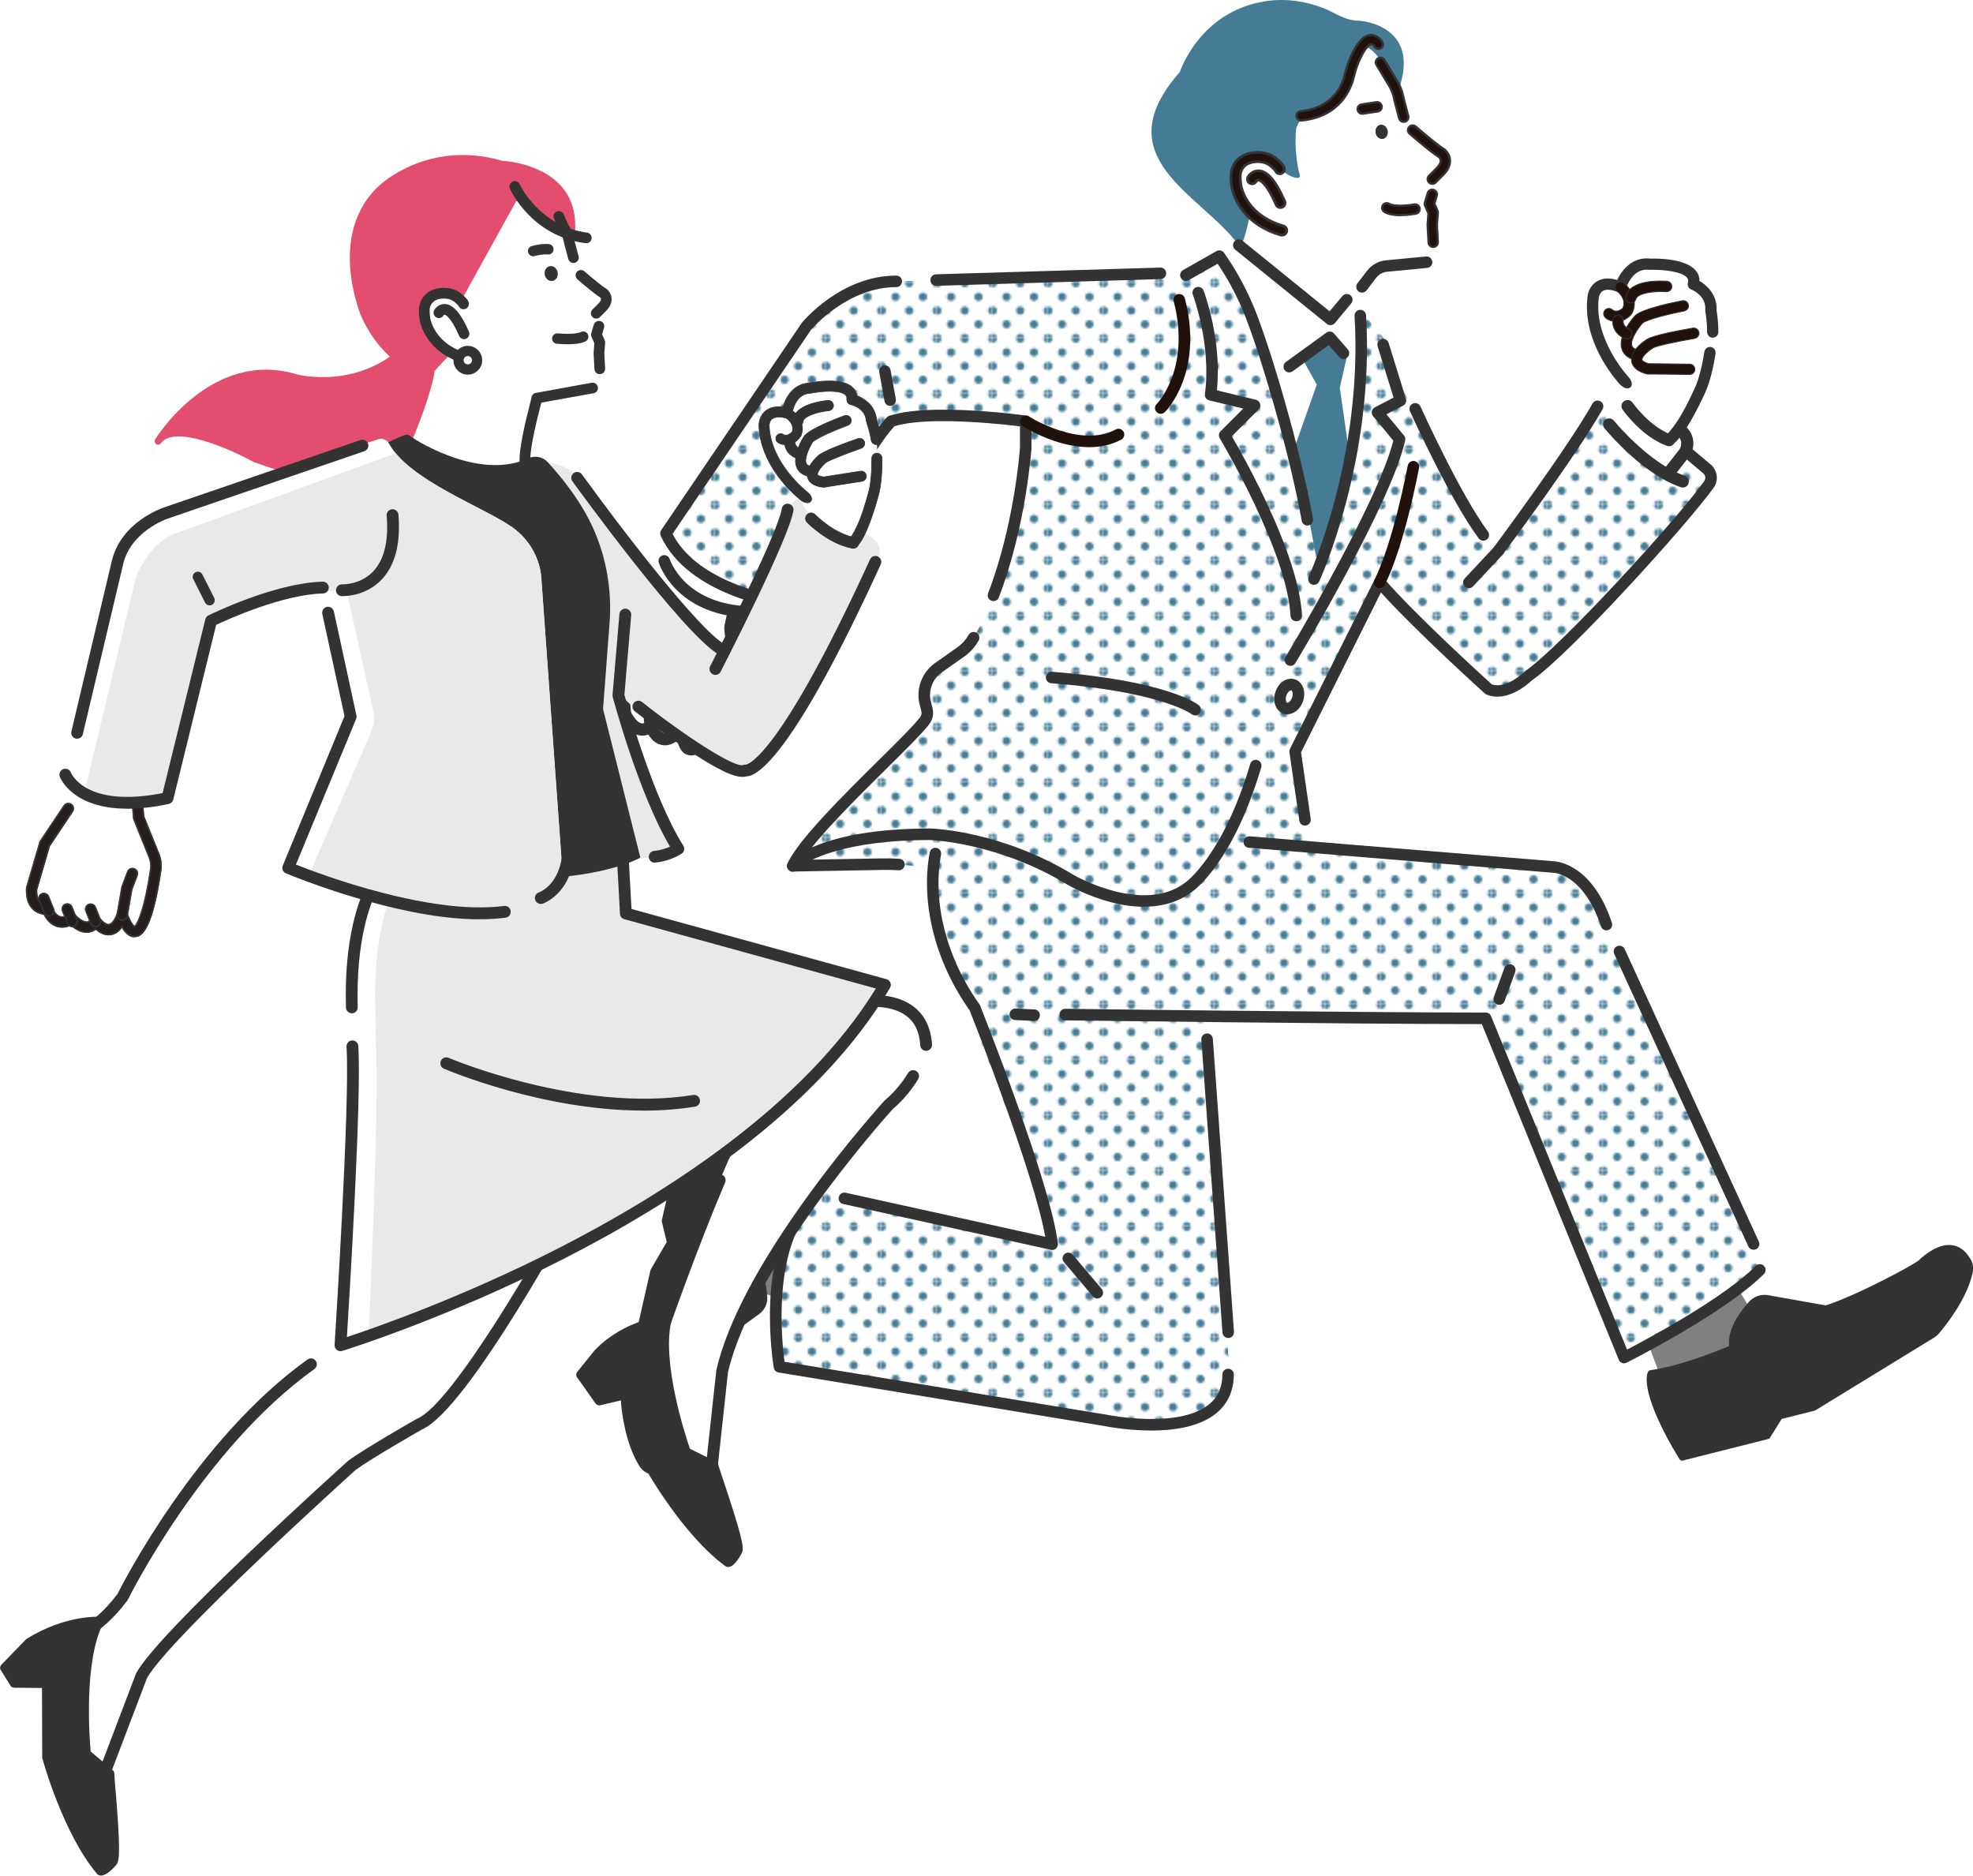 <?xml version="1.0" encoding="UTF-8"?><svg id="_イヤー_2" xmlns="http://www.w3.org/2000/svg" width="383.88" height="364.93" xmlns:xlink="http://www.w3.org/1999/xlink" viewBox="0 0 383.88 364.93"><defs><style>.cls-1{fill:#fff;}.cls-2{fill:#457b95;}.cls-3{fill:#333;}.cls-4{fill:gray;}.cls-5{fill:#20110d;}.cls-6{fill:#e34e6f;}.cls-7{fill:#251e1c;}.cls-8{fill:#21110d;}.cls-9{fill:none;}.cls-10{fill:url(#_規パターンスウォッチ_5);}.cls-11{fill:#e9e9ea;}</style><pattern id="_規パターンスウォッチ_5" x="0" y="0" width="26.65" height="26.65" patternTransform="translate(95.98 -6500.5) scale(.4)" patternUnits="userSpaceOnUse" viewBox="0 0 26.65 26.65"><g><rect class="cls-9" width="26.65" height="26.65"/><path class="cls-2" d="M26.65,28.65c1.1,0,2-.89,2-2s-.9-2-2-2-2,.89-2,2,.89,2,2,2Z"/><path class="cls-2" d="M13.32,28.65c1.1,0,2-.89,2-2s-.9-2-2-2-2,.89-2,2,.89,2,2,2Z"/><circle class="cls-2" cy="26.65" r="2"/><path class="cls-2" d="M26.65,15.32c1.1,0,2-.89,2-2s-.9-2-2-2-2,.89-2,2,.89,2,2,2Z"/><path class="cls-2" d="M13.32,15.32c1.1,0,2-.89,2-2s-.9-2-2-2-2,.89-2,2,.89,2,2,2Z"/><circle class="cls-2" cy="13.32" r="2"/><path class="cls-2" d="M26.65,2c1.1,0,2-.89,2-2s-.9-2-2-2-2,.89-2,2,.89,2,2,2Z"/><path class="cls-2" d="M13.32,2c1.1,0,2-.89,2-2s-.9-2-2-2-2,.89-2,2,.89,2,2,2Z"/><path class="cls-2" d="M0,2c1.1,0,2-.89,2-2S1.1-2,0-2-2-1.1-2,0-1.1,2,0,2Z"/><path class="cls-2" d="M-13.32,2c1.1,0,2-.89,2-2s-.9-2-2-2-2,.89-2,2,.89,2,2,2Z"/><path class="cls-2" d="M-13.32,0"/><path class="cls-2" d="M6.66,21.98c1.1,0,2-.89,2-2s-.9-2-2-2-2,.89-2,2,.89,2,2,2Z"/><path class="cls-2" d="M19.99,21.98c1.1,0,2-.89,2-2s-.9-2-2-2-2,.89-2,2,.89,2,2,2Z"/><circle class="cls-2" cx="6.66" cy="6.66" r="2"/><circle class="cls-2" cx="19.99" cy="6.66" r="2"/><circle class="cls-2" cx="-6.66" cy="6.66" r="2" transform="translate(-.49 -.46) rotate(-4.07)"/><path class="cls-2" d="M-6.66,6.66"/></g></pattern></defs><g id="_イヤー_1-2"><g><g><g><path class="cls-1" d="M132.57,141.52s-3.48,5.34-5.97-.27c0,0-2.39,2.52-4.87-2.08,0,0-4.02,1.49-4.5-3.56,0,0-3.62-.59-2.03-5.24l5.54-8.6,8.46-8.29,3.29-6.43,12.05,3.43-2.45,11.61,.86,8.98c.1,1.03-.07,2.06-.51,3-2.18,4.72-9.08,18.66-9.87,7.45Z"/><g><path class="cls-3" d="M128.25,144.71c-.79-.3-1.48-.94-2.08-1.91-.44,.18-1,.29-1.63,.2-1.24-.17-2.37-1.03-3.36-2.59-.77,.11-1.89,.1-2.93-.55-1.06-.67-1.74-1.82-2.03-3.42-.6-.25-1.4-.73-1.95-1.65-.75-1.24-.79-2.85-.13-4.78,.03-.08,.07-.16,.12-.24l5.54-8.6c.06-.09,.13-.18,.22-.25l7.15-5.95c.46-.39,1.15-.32,1.54,.14,.39,.46,.32,1.15-.14,1.54l-7.03,5.85-5.38,8.34c-.39,1.22-.4,2.19-.02,2.82,.42,.7,1.23,.86,1.24,.86,.49,.08,.87,.48,.91,.98,.08,.88,.34,2.02,1.1,2.5,.82,.52,1.93,.14,1.94,.13,.51-.18,1.08,.03,1.34,.51,.71,1.32,1.47,2.1,2.14,2.19,.54,.07,.97-.34,.97-.34,.25-.27,.62-.39,.98-.33,.36,.06,.67,.3,.81,.63,.53,1.19,1.12,1.87,1.68,1.92,.86,.07,1.97-1.18,2.38-1.8,.26-.39,.74-.58,1.19-.46,.45,.12,.78,.51,.82,.98,.2,2.85,.77,3.25,.77,3.25,.71-.05,3.32-3.08,7.01-11.09,.35-.76,.49-1.6,.41-2.43l-.86-8.98c-.01-.11,0-.22,.02-.33l.53-2.49c.12-.59,.71-.97,1.3-.84,.59,.13,.97,.71,.84,1.3l-.49,2.33,.85,8.81c.12,1.22-.09,2.45-.6,3.56-5.97,12.94-8.48,12.48-9.43,12.31-1.25-.23-1.88-1.47-2.2-2.88-.73,.57-1.66,1.03-2.69,.95-.29-.02-.58-.09-.85-.19Z"/><path class="cls-3" d="M128.22,144.8c-.78-.3-1.48-.94-2.08-1.88-.52,.19-1.06,.25-1.6,.18-1.26-.17-2.4-1.03-3.39-2.58-.77,.1-1.89,.08-2.93-.57-1.08-.67-1.77-1.83-2.06-3.44-.59-.25-1.39-.74-1.94-1.67-.76-1.27-.81-2.9-.14-4.86,.03-.09,.07-.18,.13-.26l5.54-8.6c.07-.1,.15-.19,.24-.27l7.15-5.95c.5-.42,1.25-.35,1.67,.15,.42,.5,.35,1.26-.15,1.68l-7.01,5.84-5.36,8.32c-.38,1.18-.39,2.13-.03,2.73,.39,.65,1.14,.81,1.17,.82,.53,.09,.94,.52,.99,1.06,.08,.85,.33,1.97,1.06,2.43,.78,.49,1.85,.13,1.86,.12,.55-.2,1.18,.04,1.45,.55,.7,1.29,1.43,2.05,2.07,2.14,.5,.07,.89-.31,.89-.31,.27-.29,.67-.42,1.06-.35,.39,.07,.72,.33,.89,.69,.51,1.14,1.09,1.82,1.6,1.86,.81,.07,1.91-1.18,2.29-1.76,.28-.43,.8-.63,1.3-.5,.49,.13,.85,.56,.89,1.07,.17,2.4,.61,3.04,.71,3.16,.66-.15,3.2-3.03,6.89-11.03,.34-.74,.48-1.57,.4-2.38l-.86-8.98c-.01-.12,0-.24,.02-.36l.53-2.49c.14-.64,.77-1.05,1.41-.92,.64,.13,1.05,.77,.92,1.41l-.49,2.31,.85,8.8c.12,1.24-.09,2.48-.61,3.61-6,13.01-8.57,12.54-9.53,12.36-1.08-.2-1.83-1.14-2.24-2.81-.88,.65-1.77,.95-2.64,.88-.3-.02-.6-.09-.88-.2Zm-2.01-2.09s.04,.02,.05,.04c.79,1.28,1.75,1.97,2.85,2.06,.86,.07,1.75-.24,2.63-.93,.03-.02,.07-.03,.09-.01,.03,.01,.05,.04,.06,.07,.38,1.67,1.1,2.62,2.13,2.81,1.46,.27,4.01-.72,9.33-12.26,.5-1.09,.71-2.31,.59-3.51l-.85-8.81s0-.02,0-.03l.49-2.33c.11-.54-.23-1.07-.77-1.18-.54-.11-1.07,.23-1.18,.77l-.53,2.49c-.02,.1-.03,.2-.02,.3l.86,8.98c.08,.85-.06,1.71-.42,2.48-3.7,8.02-6.31,11.09-7.09,11.14-.02,0-.04,0-.06-.01-.02-.02-.61-.42-.82-3.33-.03-.43-.33-.79-.74-.89-.41-.11-.85,.06-1.09,.42-.33,.5-1.49,1.92-2.47,1.84-.59-.05-1.21-.75-1.76-1.97-.14-.31-.41-.52-.74-.58-.33-.06-.66,.05-.89,.3,0,0-.45,.45-1.05,.37-.7-.09-1.49-.89-2.22-2.23-.23-.43-.76-.63-1.22-.46-.01,0-1.16,.41-2.02-.14-.79-.5-1.06-1.68-1.14-2.57-.04-.45-.39-.82-.84-.89-.04,0-.87-.18-1.3-.91-.39-.66-.39-1.66,.01-2.9,0,0,0-.02,.01-.02l5.38-8.34s.01-.02,.02-.02l7.03-5.85c.42-.35,.48-.98,.13-1.41-.35-.42-.98-.48-1.41-.13l-7.15,5.95c-.08,.07-.15,.14-.2,.23l-5.54,8.6c-.04,.07-.08,.14-.11,.22-.65,1.9-.61,3.48,.12,4.7,.54,.91,1.33,1.38,1.9,1.61,.03,.01,.05,.04,.06,.07,.28,1.58,.95,2.71,1.98,3.36,1.02,.64,2.12,.64,2.87,.53,.04,0,.07,.01,.09,.04,.97,1.53,2.08,2.38,3.29,2.54,.54,.07,1.07,0,1.58-.2,.02,0,.05,0,.07,0Z"/></g><g><path class="cls-3" d="M132.18,142.55s-.06-.03-.09-.04c-.54-.27-.76-.93-.49-1.47l2.7-5.44c.03-.06,.07-.12,.11-.18l2.04-2.66c.37-.48,1.05-.57,1.53-.2,.48,.37,.57,1.05,.2,1.53l-1.97,2.57-2.66,5.35c-.25,.51-.85,.74-1.37,.53Z"/><path class="cls-3" d="M132.14,142.64s-.07-.03-.1-.05c-.59-.29-.83-1.01-.54-1.59l2.7-5.44c.03-.07,.08-.13,.12-.19l2.04-2.66c.19-.25,.47-.41,.79-.46,.31-.04,.63,.04,.88,.24,.25,.19,.41,.47,.46,.79,.04,.31-.04,.63-.24,.88l-1.97,2.57-2.65,5.33c-.28,.55-.92,.8-1.49,.58Zm5.52-10.14c-.15-.06-.32-.08-.49-.06-.26,.03-.5,.17-.66,.38l-2.04,2.66s-.07,.1-.1,.16l-2.7,5.44c-.25,.49-.04,1.09,.45,1.34,.5,.25,1.09,.04,1.34-.45l2.66-5.35,1.98-2.59c.16-.21,.23-.47,.2-.74-.03-.26-.17-.5-.38-.66-.08-.06-.16-.11-.25-.14Z"/></g><g><path class="cls-3" d="M126.21,142.27c-.37-.14-.66-.49-.7-.92l-.28-2.94c-.06-.6,.38-1.14,.98-1.19,.6-.06,1.14,.38,1.19,.98l.28,2.94c.06,.6-.38,1.14-.98,1.19-.17,.02-.34,0-.5-.07Z"/><path class="cls-3" d="M126.17,142.36c-.42-.16-.71-.55-.76-1l-.28-2.94c-.06-.65,.42-1.24,1.07-1.3,.65-.06,1.24,.42,1.3,1.07l.28,2.94c.06,.65-.42,1.23-1.07,1.3-.18,.02-.37,0-.54-.07Zm.5-4.99c-.14-.05-.29-.08-.45-.06-.55,.05-.95,.54-.9,1.09l.28,2.94c.04,.38,.28,.7,.64,.84,.14,.06,.3,.08,.45,.06,.55-.05,.95-.54,.9-1.09l-.28-2.94c-.04-.39-.29-.7-.64-.84Z"/></g><g><path class="cls-3" d="M121.31,140.79c-.37-.14-.66-.49-.7-.92l-.28-2.94c-.06-.6,.38-1.14,.98-1.19,.6-.06,1.14,.38,1.19,.98l.28,2.94c.06,.6-.38,1.14-.98,1.19-.17,.02-.34,0-.5-.07Z"/><path class="cls-3" d="M121.27,140.88c-.42-.16-.71-.54-.76-1l-.28-2.94c-.06-.65,.42-1.23,1.07-1.3,.65-.06,1.24,.42,1.3,1.07l.28,2.94c.06,.65-.42,1.24-1.07,1.3-.18,.02-.37,0-.54-.07Zm.5-4.99c-.14-.05-.29-.08-.45-.06-.55,.05-.95,.54-.9,1.09l.28,2.94c.04,.38,.28,.7,.64,.84,.14,.06,.3,.08,.45,.06,.55-.05,.95-.54,.9-1.09l-.28-2.94c-.04-.39-.3-.7-.64-.84Z"/></g><g><path class="cls-3" d="M117.05,137.12c-.37-.14-.66-.49-.7-.92l-.28-2.94c-.06-.6,.38-1.14,.98-1.19,.6-.06,1.14,.38,1.19,.98l.28,2.94c.06,.6-.38,1.14-.98,1.19-.17,.02-.34,0-.5-.07Z"/><path class="cls-3" d="M117.02,137.21c-.42-.16-.71-.54-.76-1l-.28-2.94c-.06-.65,.42-1.24,1.07-1.3,.65-.06,1.23,.42,1.3,1.07l.28,2.94c.06,.65-.42,1.24-1.07,1.3-.18,.02-.37,0-.54-.07Zm.5-4.99c-.14-.05-.29-.08-.45-.06-.55,.05-.95,.54-.9,1.09l.28,2.94c.04,.38,.28,.7,.64,.84,.14,.06,.3,.08,.45,.06,.55-.05,.95-.54,.9-1.09l-.28-2.94c-.04-.39-.29-.71-.64-.84Z"/></g></g><g><path class="cls-1" d="M133.12,104.11l-3.88,5.02s2.96,9.35,16.21,9.93l2.74-5.02-15.07-9.93Z"/><path class="cls-3" d="M145.45,120.19h-.05c-13.88-.62-17.1-10.3-17.23-10.72-.19-.59,.14-1.22,.73-1.41,.59-.19,1.22,.14,1.41,.73,.12,.36,2.85,8.3,14.5,9.12l1.91-3.5-14.21-9.37c-.52-.34-.66-1.04-.32-1.55,.34-.52,1.04-.66,1.55-.32l15.07,9.93c.49,.32,.65,.96,.37,1.47l-2.74,5.02c-.2,.36-.57,.58-.98,.58Z"/></g><g><polygon class="cls-4" points="317.36 250.11 327.24 276.01 351.33 259.92 339.7 255.06 328.43 236.67 317.36 250.11"/><path class="cls-4" d="M327.74,276.82c-.24,.14-.52,.18-.79,.1-.28-.09-.5-.3-.6-.57l-9.88-25.9c-.12-.32-.06-.68,.15-.95l11.07-13.44c.2-.24,.49-.37,.8-.34,.31,.02,.59,.19,.75,.45l11.11,18.13,11.35,4.74c.32,.14,.55,.44,.58,.79,.03,.35-.13,.69-.42,.88l-24.09,16.09-.03,.02Zm-9.29-26.54l9.26,24.27,21.62-14.44-9.99-4.17c-.18-.08-.34-.21-.45-.38l-10.57-17.25-9.87,11.98Z"/></g><path class="cls-3" d="M383.48,245.15c-.58-1.11-1.65-2.51-3.45-2.85-1.83-.35-3.95,.49-6.29,2.51-.12,.11-.24,.22-.34,.34-.75,.77-12.04,6.86-18.17,8.83l-11.2-1.99c-1.39-.24-2.78,.23-3.72,1.27-1.64,1.8-4.23,5.24-3.89,8.61-1.92,.83-9.28,3.87-15.26,4.7-.21,.03-.39,.15-.5,.33-.19,.32-1.66,3.48,4.84,14.88,.02,.03,.04,.06,.06,.08l1.24,2.07c.22,.27,.6,.34,.9,.16l16.46-4.15c.09-.06,.17-.13,.22-.22l2.28-3.65,6.39-1.61c.07-.02,.13-.04,.19-.08l23.08-14.14c.33-.2,.63-.45,.88-.74,1.25-1.45,5.41-6.57,6.61-11.82,.2-.88,.09-1.78-.3-2.54Z"/><g><polygon class="cls-4" points="166.48 238.96 142.53 228.6 137.55 255.41 148.46 250.76 168.26 255.26 166.48 238.96"/><path class="cls-4" d="M141.66,228.4c.06-.25,.22-.47,.45-.59,.24-.13,.53-.14,.78-.03l23.94,10.37c.3,.13,.5,.4,.54,.73l1.78,16.29c.03,.29-.08,.57-.29,.77-.22,.19-.51,.27-.8,.21l-19.52-4.43-10.65,4.53c-.3,.13-.65,.08-.91-.13-.26-.21-.38-.54-.32-.86l4.99-26.81v-.03Zm23.99,11.18l-22.43-9.71-4.48,24.06,9.38-3.99c.17-.07,.37-.09,.55-.05l18.57,4.22-1.59-14.52Z"/></g><path class="cls-3" d="M153,230.15c-.09-.34-1.25-3.4-13.21-6.51-.03,0-.06-.01-.09-.02l-7.04-.75c-.33-.03-.63,.18-.7,.5l-3.19,14.03c-.02,.1-.02,.2,0,.3l.96,3.93-3.11,5.36c-.03,.06-.06,.12-.07,.18l-5.64,24.84c-.08,.36-.11,.72-.07,1.08,.16,1.79,.88,7.97,3.62,12.22,.46,.71,1.14,1.23,1.91,1.46,1.13,.34,2.77,.54,4.19-.45,1.44-1,2.26-2.98,2.44-5.89,0-.15,0-.31,0-.45-.03-1.01,3.29-12.62,5.99-18.05l8.7-6.25c1.08-.77,1.67-2.02,1.59-3.34-.14-2.29-.75-6.3-3.25-8.28,.71-1.84,3.49-8.8,6.86-13.37,.12-.16,.16-.36,.1-.55Z"/><path class="cls-2" d="M229.56,14.01s3.84-11.92,16.86-13.8c3.74-.54,7.54-.01,11.06,1.36,2.33,.91,4.13,2.48,7.18,2.48,0,0,12.93,.9,6.84,15.02l-7.7,16.18-13.16,14.97-4.51,6.64s-2.08,.81-4.22-4.13c-1.97-4.54,.27-3.46-.89-5.03-7.36-9.99-26.28-16.93-11.46-33.69Z"/><path class="cls-1" d="M267.95,10.85c1.59,2.05,3.64,5.75,5.28,12.1,.07,.29,.2,.55,.38,.79,.8,1.04,3.27,4.03,6.32,5.58,.53,.27,.94,.75,1.08,1.32,.18,.72,.05,1.72-1.28,2.73-.19,.14-.4,.25-.62,.33-.61,.21-1.99,.93-.79,2.98,0,0,.5,.8,.16,2.03-.13,.47-.12,.96,.06,1.41,.24,.59,.45,1.49,.13,2.39-.21,.59-.3,1.22-.31,1.85v.62c-.01,1.13,.2,2.24,.55,3.31,.4,1.23,.24,3.14-4.07,3.8l-6.98,1.19c-.95,.16-3.43,3.04-3.55,4l.3,21.35c-.16,1.29-7.63,33-8.9,32.7l-14.52-46.37c-1.12-.27-4.13-14.01-3.94-15.14l1.37-3.15c.02-.14,.95-.29,2.4,1.03,.86,.78,1.95-5,2-5.09l3.31-8.6c.65-1.21,2.24-1.53,3.31-.66,1.3,1.05,3.62,1.93,3.23,.6-.94-3.16-.96-8.48-.55-9.3,.49-.97,.81-2.15,2.12-1.93,2.17,.37,8.44-3.95,10.59-12.93,.41-1.71,2.49,.49,2.93,1.06Z"/><g><path class="cls-1" d="M249.01,32.91s-.08-.4-1.34-1.41c-.71-.57-1.59-.86-2.5-.92-1.5-.1-4,.22-4.67,2.88-.21,.81-.04,2.56,.19,3.37,.63,2.25,2.72,6.3,8.77,8.03l-.45-11.94Z"/><g><path class="cls-5" d="M249.46,45.76c-.08,0-.17-.01-.25-.03-6.84-1.96-8.85-6.71-9.39-8.66-.26-.91-.45-2.81-.2-3.83,.61-2.42,2.71-3.75,5.61-3.56,1.15,.08,2.19,.46,3,1.12,1.03,.82,1.57,1.46,1.66,1.95,.09,.49-.23,.96-.72,1.05-.44,.08-.87-.17-1.01-.58-.05-.07-.28-.39-1.06-1.02-.53-.42-1.22-.67-2-.72-1.17-.08-3.2,.1-3.73,2.2-.15,.59-.02,2.16,.18,2.9,.46,1.66,2.18,5.7,8.15,7.4,.48,.14,.76,.64,.62,1.12-.11,.4-.48,.66-.87,.66Zm-1.34-12.68h0Zm0,0h0Zm0,0h0Z"/><g><path class="cls-8" d="M249.46,45.8c-.09,0-.18-.01-.26-.04-6.86-1.96-8.88-6.73-9.42-8.69-.26-.92-.45-2.83-.2-3.85,.62-2.45,2.73-3.78,5.65-3.59,1.16,.08,2.2,.47,3.03,1.13,1.04,.83,1.59,1.47,1.68,1.98,.05,.25,0,.5-.15,.71-.14,.21-.36,.35-.61,.4-.46,.09-.9-.17-1.06-.6-.03-.05-.25-.37-1.04-1-.52-.42-1.2-.66-1.97-.71-1.15-.08-3.17,.1-3.69,2.16-.15,.59-.02,2.15,.18,2.88,.46,1.65,2.18,5.68,8.12,7.37,.24,.07,.45,.23,.57,.45,.12,.22,.15,.48,.08,.72-.12,.4-.49,.69-.91,.69Zm-4.78-16.1c-2.59,0-4.44,1.3-5.01,3.54-.26,1.01-.06,2.9,.2,3.81,.54,1.94,2.54,6.68,9.36,8.63,.08,.02,.16,.03,.24,.03,.38,0,.72-.26,.83-.62,.06-.22,.04-.45-.07-.65-.11-.2-.29-.35-.52-.41-5.99-1.71-7.72-5.77-8.18-7.44-.21-.74-.34-2.32-.18-2.92,.54-2.13,2.6-2.31,3.78-2.23,.79,.05,1.49,.31,2.02,.73,.54,.43,.82,.72,.95,.88,.02-.02,.05-.02,.07,0,0,0,.01,.02,.01,.03,0,.02-.01,.03-.03,.04,.03,.04,.05,.06,.06,.08h0s.02,.03,.02,.04h0c.16,.38,.55,.59,.95,.51,.23-.04,.42-.17,.55-.36,.13-.19,.18-.42,.14-.64-.09-.48-.63-1.11-1.65-1.92-.81-.65-1.84-1.03-2.98-1.11-.19-.01-.37-.02-.55-.02Z"/><path class="cls-3" d="M249.46,46.02c-.11,0-.22-.01-.32-.04-6.97-1.99-9.02-6.85-9.58-8.84-.26-.94-.46-2.9-.2-3.97,.65-2.55,2.84-3.96,5.88-3.76,1.2,.08,2.29,.49,3.15,1.17,1.09,.87,1.65,1.54,1.76,2.11,.06,.31,0,.62-.18,.87-.18,.26-.44,.43-.75,.49-.55,.11-1.09-.2-1.3-.72-.06-.08-.29-.38-.98-.93-.49-.39-1.13-.62-1.85-.67-1.09-.07-2.98,.09-3.46,2-.14,.55-.01,2.07,.18,2.76,.45,1.62,2.13,5.55,7.97,7.22,.3,.09,.55,.28,.7,.56,.15,.27,.19,.59,.1,.89-.14,.5-.6,.85-1.12,.85Zm-4.78-16.1c-2.51,0-4.25,1.23-4.8,3.38-.24,.96-.05,2.83,.19,3.69,.53,1.91,2.5,6.56,9.21,8.47,.33,.1,.7-.11,.79-.44,.05-.16,.03-.34-.06-.49-.08-.15-.22-.26-.38-.3-6.09-1.74-7.86-5.89-8.33-7.59-.22-.78-.35-2.4-.19-3.04,.58-2.27,2.76-2.48,4.01-2.4,.83,.06,1.57,.33,2.14,.78,.47,.37,.74,.64,.91,.82,.06,.01,.11,.04,.14,.08,.04,.04,.07,.12,.07,.18h0s.01,.03,.02,.04c0,.02,.02,.04,.02,.06,.13,.27,.41,.42,.7,.36,.17-.03,.32-.13,.41-.27,.1-.14,.13-.31,.1-.48-.08-.42-.61-1.02-1.57-1.79-.77-.62-1.76-.99-2.86-1.06-.18-.01-.36-.02-.54-.02Z"/></g></g></g><g><path class="cls-8" d="M278.68,35.75c-.23,0-.46-.09-.64-.26-.35-.35-.35-.92,0-1.28l1.3-1.3,.03-.03c.63-.58,.95-1.13,.95-1.59,0-.37-.23-.64-.32-.73-1.41-.87-4.19-3.22-5.74-4.56-.38-.33-.42-.9-.09-1.27,.33-.38,.9-.42,1.27-.09,2.62,2.26,4.64,3.88,5.57,4.43,.03,.02,.07,.04,.1,.07,.1,.08,.97,.81,1.02,2.08,.04,1.02-.47,2.02-1.51,2.99l-1.28,1.28c-.18,.18-.41,.26-.64,.26Z"/><path class="cls-3" d="M278.68,35.97c-.3,0-.58-.12-.79-.33-.44-.44-.44-1.15,0-1.59l1.3-1.3c.6-.56,.91-1.06,.91-1.46,0-.27-.17-.48-.24-.56-1.43-.89-4.21-3.24-5.74-4.57-.47-.41-.52-1.12-.11-1.58,.4-.47,1.12-.52,1.58-.12,2.61,2.25,4.62,3.86,5.53,4.41,.04,.03,.09,.05,.12,.09,.11,.09,1.05,.88,1.1,2.24,.04,1.08-.49,2.15-1.58,3.16l-1.28,1.28c-.21,.21-.49,.33-.79,.33Zm-3.84-11.33c-.19,0-.38,.08-.52,.24-.25,.29-.21,.72,.07,.96,1.53,1.33,4.32,3.68,5.71,4.54,.01,0,.03,.02,.04,.03,.11,.11,.38,.43,.39,.88,0,.53-.34,1.13-1.02,1.76l-1.32,1.32c-.27,.27-.27,.7,0,.97,.26,.26,.71,.26,.97,0l1.28-1.28c1-.92,1.48-1.87,1.45-2.82-.04-1.16-.84-1.84-.94-1.91-.02-.02-.05-.04-.07-.05-.93-.56-2.97-2.18-5.6-4.45-.13-.11-.29-.17-.45-.17Z"/></g><g><path class="cls-8" d="M278.86,48.04c-.48,0-.88-.37-.9-.85l-.19-3.4s0-.08,0-.12l.17-2.18-.65-1.46c-.09-.2-.1-.42-.04-.63l.56-1.85c.14-.48,.65-.75,1.13-.61,.48,.14,.75,.65,.61,1.13l-.46,1.53,.61,1.36c.06,.14,.09,.29,.08,.44l-.18,2.35,.18,3.34c.03,.5-.35,.92-.85,.95-.02,0-.03,0-.05,0Z"/><path class="cls-3" d="M278.86,48.26c-.6,0-1.09-.47-1.12-1.06l-.19-3.4c0-.05,0-.1,0-.15l.16-2.12-.63-1.41c-.11-.24-.13-.52-.05-.78l.56-1.85c.18-.59,.8-.93,1.4-.75,.29,.09,.52,.28,.67,.54,.14,.26,.17,.57,.09,.86l-.44,1.45,.57,1.29c.08,.17,.11,.36,.09,.54l-.18,2.35,.18,3.31c.02,.3-.09,.59-.29,.81-.2,.22-.48,.36-.78,.37h-.06Zm-.18-11.13c-.29,0-.57,.19-.66,.49l-.56,1.85c-.05,.16-.04,.33,.03,.47l.65,1.46s.02,.07,.02,.11l-.17,2.18s0,.06,0,.09l.19,3.4c.02,.36,.32,.65,.68,.65h.04c.18-.01,.35-.09,.47-.23,.12-.14,.18-.31,.17-.49l-.18-3.34,.18-2.38c0-.11-.01-.23-.06-.33l-.61-1.36s-.03-.1,0-.15l.46-1.53c.05-.17,.03-.36-.05-.52-.09-.16-.23-.28-.41-.33-.06-.02-.13-.03-.2-.03Z"/></g><g><path class="cls-8" d="M271.52,41.82c-.81-.07-1.59-.24-2.17-.6-.43-.26-.56-.82-.3-1.24,.26-.43,.82-.56,1.24-.3,.98,.6,3.7,.34,4.86,.12,.49-.09,.96,.23,1.06,.72,.09,.49-.23,.96-.72,1.06-.3,.06-2.21,.4-3.97,.25Z"/><path class="cls-3" d="M272.48,42.07c-.32,0-.65-.01-.97-.04-.96-.08-1.72-.29-2.27-.63-.26-.16-.44-.4-.51-.7s-.02-.59,.13-.85c.32-.53,1.02-.69,1.54-.37,.84,.51,3.31,.35,4.71,.09,.61-.11,1.2,.29,1.31,.89,.12,.61-.28,1.2-.89,1.31-.3,.06-1.62,.29-3.06,.29Zm-2.65-2.31c-.23,0-.46,.12-.58,.33-.1,.16-.12,.34-.08,.52,.04,.18,.15,.33,.31,.42,.49,.3,1.19,.49,2.08,.57h0c1.76,.15,3.7-.21,3.91-.25,.37-.07,.61-.43,.54-.8-.07-.37-.43-.61-.8-.54-.95,.18-3.9,.54-5.02-.14-.11-.07-.23-.1-.36-.1Z"/></g><g><path class="cls-8" d="M265.17,22.12c-.48,.06-.93-.28-1-.76-.08-.49,.26-.95,.76-1.03l2.88-.44c.49-.08,.95,.26,1.03,.76,.08,.49-.26,.95-.76,1.03l-2.88,.44h-.02Z"/><path class="cls-3" d="M265.05,22.34c-.55,0-1.02-.4-1.11-.95-.09-.61,.33-1.19,.94-1.28l2.88-.44c.3-.05,.59,.03,.83,.21,.24,.18,.4,.44,.45,.74,.05,.3-.03,.59-.21,.83-.18,.24-.44,.4-.74,.44l-2.88,.44h-.03s-.1,.01-.14,.01Zm.09-.45l.02,.22v-.22l2.87-.44c.18-.03,.34-.12,.45-.27,.11-.15,.15-.33,.13-.51-.03-.18-.12-.34-.27-.45-.15-.11-.33-.15-.51-.13l-2.88,.44c-.37,.06-.63,.41-.57,.78,.06,.37,.39,.62,.76,.58h0Z"/></g><g><path class="cls-3" d="M267.89,26.43c.4,.62,1.15,.77,1.66,.34,.51-.43,.6-1.28,.2-1.9-.4-.62-1.15-.77-1.66-.34-.51,.43-.6,1.28-.2,1.9Z"/><g><path class="cls-5" d="M249.12,40.38c-.35,0-.68-.2-.83-.54-1.95-4.47-3.19-4.79-3.42-4.81-.28-.02-.47,.28-.48,.29-.25,.43-.8,.57-1.23,.32-.43-.25-.57-.81-.32-1.24,.27-.47,1.03-1.23,2.13-1.17,1.67,.1,3.3,2.02,4.99,5.89,.2,.46,0,.99-.47,1.19-.12,.05-.24,.08-.36,.08Z"/><g><path class="cls-8" d="M249.12,40.42c-.38,0-.72-.22-.87-.57-1.94-4.45-3.16-4.77-3.39-4.78h-.02c-.24,0-.41,.26-.42,.27-.13,.22-.33,.37-.57,.43-.24,.06-.5,.03-.72-.1-.45-.26-.6-.85-.34-1.3,.27-.47,1.04-1.26,2.17-1.19,1.69,.1,3.33,2.03,5.02,5.92,.1,.23,.11,.49,.01,.73-.09,.24-.27,.42-.5,.52-.12,.05-.25,.08-.38,.08h0Zm-4.28-5.44h.03c.68,.05,1.94,1.35,3.46,4.84,.14,.31,.45,.52,.79,.52h0c.12,0,.23-.02,.34-.07,.21-.09,.37-.26,.46-.47,.08-.21,.08-.45-.01-.66-1.68-3.85-3.3-5.77-4.95-5.87-1.08-.06-1.82,.69-2.09,1.15-.12,.2-.15,.43-.09,.66,.06,.22,.2,.41,.4,.53,.2,.12,.43,.15,.65,.09,.22-.06,.41-.2,.52-.4,0-.01,.2-.31,.49-.31Z"/><path class="cls-3" d="M249.12,40.64h0c-.46,0-.88-.28-1.07-.7-1.96-4.5-3.15-4.65-3.2-4.65h0c-.1,0-.2,.11-.24,.17-.15,.26-.4,.45-.7,.53-.3,.08-.61,.03-.88-.12-.56-.32-.74-1.04-.42-1.6,.3-.52,1.14-1.37,2.37-1.3,1.78,.1,3.48,2.08,5.21,6.05,.12,.29,.13,.6,.02,.89-.11,.29-.33,.52-.62,.64-.15,.06-.3,.1-.47,.1Zm-4.28-5.88h.04c.96,.08,2.32,1.93,3.65,4.97,.14,.32,.53,.47,.84,.33,.16-.07,.28-.19,.34-.35,.06-.16,.06-.33,0-.49-1.64-3.77-3.2-5.64-4.76-5.73-.97-.06-1.65,.63-1.89,1.04-.09,.15-.11,.32-.07,.49,.04,.17,.15,.31,.29,.39,.15,.09,.32,.11,.48,.07,.16-.04,.3-.15,.39-.29,.05-.08,.3-.42,.68-.42Z"/></g></g></g><path class="cls-3" d="M267.89,26.43c.4,.62,1.15,.77,1.66,.34,.51-.43,.6-1.28,.2-1.9-.4-.62-1.15-.77-1.66-.34-.51,.43-.6,1.28-.2,1.9Z"/><g><path class="cls-8" d="M273.1,23.69c-.4,0-.77-.27-.87-.67l-.75-2.85c-.09-.28-.17-.64-.25-1.04-.2-.95-.56-1.84-1.09-2.65l-2.32-3.85c-.27-.42-.15-.98,.27-1.25,.42-.27,.98-.15,1.25,.27l2.32,3.84c.65,1,1.1,2.1,1.34,3.27,.06,.28,.14,.67,.21,.87,0,.02,.01,.04,.02,.05l.76,2.87c.13,.48-.16,.98-.64,1.11-.08,.02-.16,.03-.23,.03Z"/><path class="cls-3" d="M273.1,23.91c-.51,0-.95-.34-1.08-.84l-.75-2.85c-.09-.28-.17-.66-.25-1.05-.19-.92-.55-1.79-1.06-2.58l-2.32-3.85c-.16-.25-.21-.55-.15-.84,.06-.29,.24-.54,.49-.71,.25-.16,.55-.22,.85-.15,.29,.06,.54,.24,.71,.49l2.32,3.85c.66,1.02,1.12,2.14,1.37,3.33,.05,.26,.14,.65,.2,.85l.02,.07,.76,2.87c.16,.6-.2,1.21-.8,1.37-.09,.02-.19,.04-.29,.04h0Zm-4.53-12.45c-.13,0-.26,.04-.37,.11-.15,.1-.26,.25-.3,.43-.04,.18,0,.36,.09,.51l2.32,3.85c.54,.83,.91,1.75,1.12,2.72,.08,.38,.16,.75,.25,1.02l.76,2.86c.08,.3,.35,.51,.66,.51h0c.06,0,.12,0,.18-.02,.36-.1,.58-.47,.49-.84l-.76-2.87c-.09-.26-.17-.65-.23-.94-.24-1.14-.68-2.21-1.31-3.19l-2.32-3.85c-.1-.15-.25-.25-.43-.29-.05-.01-.1-.02-.15-.02Z"/></g><g><path class="cls-8" d="M268.94,8.2c-.4-.66-.87-.99-1.27-1.16-.31-.15-.67-.24-1.09-.2-1.39,.13-2.66,1.62-3.89,4.53-.41,.97-.75,2.02-1.04,3.21-.46,1.91-2.22,6.42-8.56,7.05-.5,.05-.86,.49-.81,.99,.05,.47,.44,.81,.9,.81,.03,0,.06,0,.09,0,7.5-.75,9.59-6.14,10.14-8.43,.26-1.09,.57-2.05,.94-2.93,.82-1.93,1.48-2.78,1.9-3.15,.04-.03,.08-.05,.12-.08,.08-.06,.35-.24,.58-.2,.21,.04,.39,.27,.51,.47,.16,.27,.45,.42,.75,.42,.15,0,.31-.04,.45-.13,.41-.25,.54-.79,.29-1.2Z"/><path class="cls-3" d="M253.17,23.66c-.58,0-1.06-.43-1.12-1.01-.06-.62,.39-1.17,1.01-1.23,6.21-.62,7.92-5.02,8.37-6.89,.29-1.2,.63-2.27,1.05-3.25,1.27-3,2.6-4.52,4.07-4.67,.42-.04,.83,.04,1.21,.22,.53,.21,1,.63,1.37,1.24,.15,.25,.2,.54,.13,.83-.07,.28-.25,.52-.5,.68-.5,.3-1.2,.13-1.5-.37-.15-.25-.28-.35-.36-.37-.11-.02-.32,.09-.4,.16-.04,.04-.09,.07-.15,.1-.36,.33-1,1.14-1.81,3.05-.37,.87-.67,1.81-.93,2.9-.56,2.33-2.69,7.83-10.33,8.6-.04,0-.07,0-.11,0Zm13.59-16.61c-.06,0-.12,0-.17,0-1.3,.13-2.51,1.56-3.71,4.4-.41,.96-.74,2-1.03,3.18-.47,1.96-2.27,6.57-8.76,7.22-.38,.04-.65,.37-.61,.75,.04,.37,.38,.65,.75,.61,7.36-.74,9.41-6.02,9.95-8.26,.27-1.11,.58-2.08,.96-2.97,.84-1.98,1.52-2.85,1.95-3.23,.06-.04,.09-.06,.12-.09,0,0,.39-.32,.76-.25,.23,.04,.45,.23,.66,.57,.18,.3,.6,.4,.9,.22,.15-.09,.25-.23,.3-.4,.04-.17,.01-.35-.08-.49h0c-.32-.52-.71-.88-1.17-1.07-.27-.13-.54-.2-.82-.2Z"/></g><path class="cls-1" d="M310.98,176.21c-2.74-6.85-8.91-7.54-8.91-7.54l-47.42-4.09-2.67-18.39,16.44-32.89c6.68,7.71,21.21,20.8,21.21,20.8,3.6,1.54,7.71-2.57,7.71-2.57,8.22-5.65,36.48-39.11,36.48-39.11l-17.73-14.66c-1.72-1.23-4.14-.71-5.18,1.14-5.11,9.09-19.37,28.23-19.37,28.23-5.14-3.08-17.47-30.15-17.47-30.15-2.4-6.34-4.97-9.93-4.97-9.93l-4.68-7.18c2.33,32.9-8.56,48-8.56,48-.51-16.96-15.7-52.64-15.7-52.64-2.57-4.11-2.91-5.41-2.91-5.41l-6.51,3.7-56.35,1.2c-10.28,0-17.47,8.74-17.47,8.74l-27.35,40.31c5.14,11.3,23.07,13.65,23.07,13.65,4.62-9.76,20.72-35.45,20.72-35.45,7.71-2.57,26.21,0,26.21,0v5.14s-1.39,21.63-10.15,37c-.56,.98-1.3,1.85-2.19,2.55l-4.9,3.46c-1.59,1.25-2.51,3.16-2.51,5.18,0,2.34,1.38,3.3-.06,5.14-3.7,4.71-22.43,21.27-25.52,28.05l17.04-.31c1.19-.02,2.39-.01,3.58,.06,2.4,.15,4.83,.41,7.26,.74-1.31,10.79,4.08,21.59,4.08,21.59l15.76,41.25,2.74,10.28-45.22-10.28c-12.33,12.33-7.84,34.13-7.84,34.13l71.55,11.77c17.13-.69,15.76-14.39,15.76-14.39l-4.11-65.23c25.35-3.43,54.2,.05,54.2,.05l26.92,66,26.42-17.05-31.42-70.88Z"/><path class="cls-10" d="M310.98,176.21c-2.74-6.85-8.91-7.54-8.91-7.54l-47.42-4.09-2.67-18.39,16.44-32.89c6.68,7.71,21.21,20.8,21.21,20.8,3.6,1.54,7.71-2.57,7.71-2.57,8.22-5.65,36.48-39.11,36.48-39.11l-17.56-14.54c-1.81-1.3-4.35-.74-5.44,1.2-5.19,9.16-19.27,28.05-19.27,28.05-5.14-3.08-19.53-33.4-19.53-33.4-2.23-3.43-2.06-7.02-2.06-7.02l-5.54-6.84c1.44,33.26-8.04,49.89-8.04,49.89,.36-12.88-16.22-54.53-16.22-54.53-2.57-4.11-2.91-5.41-2.91-5.41l-6.51,3.7-56.35,1.2c-10.28,0-17.47,8.74-17.47,8.74l-27.35,40.31c5.14,11.3,23.07,13.65,23.07,13.65,4.62-9.76,20.72-35.45,20.72-35.45,7.71-2.57,26.21,0,26.21,0v5.14s-1.39,21.63-10.15,37c-.56,.98-1.3,1.85-2.19,2.55l-4.9,3.46c-1.59,1.25-2.51,3.16-2.51,5.18,0,2.34,1.38,3.3-.06,5.14-3.7,4.71-22.43,21.27-25.52,28.05l17.04-.31c1.19-.02,2.39-.01,3.58,.06,2.4,.15,4.83,.41,7.26,.74-1.31,10.79,4.08,21.59,4.08,21.59l15.76,41.25,2.74,10.28-45.22-10.28c-12.33,12.33-7.84,34.13-7.84,34.13l71.55,11.77c19.41-.5,15.76-14.39,15.76-14.39l-4.11-65.23c25.35-3.43,54.2,.05,54.2,.05l26.92,66,26.42-17.05-31.42-70.88Z"/><path class="cls-3" d="M315.99,265.25c-.13,0-.27-.02-.39-.07-.29-.11-.53-.34-.64-.63l-26.64-65.3c-26.06-.01-80.52-.73-81.07-.73-.62,0-1.11-.52-1.11-1.14,0-.62,.51-1.12,1.14-1.11,.56,0,56.06,.73,81.79,.73,.46,0,.87,.28,1.04,.7l26.46,64.87c4.1-2.13,18.75-9.98,25.05-16.28,.44-.44,1.15-.44,1.58,0,.44,.44,.44,1.15,0,1.58-7.58,7.58-25.93,16.86-26.71,17.25-.16,.08-.33,.12-.5,.12Z"/><path class="cls-3" d="M204.71,243.19c-.08,0-.16,0-.24-.03l-40.42-8.91c-.6-.13-.99-.73-.85-1.34,.13-.6,.73-.99,1.34-.85l38.83,8.56c-2.16-12.24-13.85-41.88-14.72-44.06-6.68-9.41-9.58-20.88-7.76-30.7,.11-.61,.7-1.01,1.31-.9,.61,.11,1.01,.7,.9,1.31-1.72,9.28,1.07,20.16,7.46,29.11,.05,.07,.1,.15,.13,.24,.56,1.41,13.77,34.67,15.14,46.33,.04,.36-.09,.72-.36,.96-.21,.19-.48,.29-.75,.29Z"/><path class="cls-3" d="M223.97,278.32c-4.71,0-8.73-.8-9.19-.89l-63.31-10.4c-.47-.08-.84-.45-.92-.92-.15-.89-3.56-21.91,5.58-32.47,.41-.47,1.11-.52,1.58-.11,.47,.41,.52,1.11,.11,1.58-7.52,8.68-5.7,25.95-5.18,29.84l62.52,10.27h.05c.14,.04,14.02,2.86,19.99-1.96,1.76-1.42,2.62-3.33,2.64-5.85,0-.62,.51-1.11,1.12-1.11h0c.62,0,1.12,.51,1.11,1.13-.03,3.19-1.2,5.74-3.48,7.58-3.25,2.62-8.24,3.32-12.64,3.32Z"/><path class="cls-3" d="M238.97,260.32c-.58,0-1.07-.45-1.12-1.04l-4.11-57.01c-.04-.62,.42-1.15,1.04-1.2,.62-.04,1.15,.42,1.2,1.04l4.11,57.01c.04,.62-.42,1.15-1.04,1.2-.03,0-.05,0-.08,0Z"/><path class="cls-3" d="M341.19,243.15c-.42,0-.83-.24-1.02-.65l-26.1-56.91c-.26-.56-.01-1.23,.55-1.49,.56-.26,1.23-.01,1.49,.55l26.1,56.91c.26,.56,.01,1.23-.55,1.49-.15,.07-.31,.1-.47,.1Z"/><path class="cls-3" d="M213.51,252.63c-.32,0-.63-.13-.86-.4l-5.65-6.68c-.4-.47-.34-1.18,.13-1.58,.47-.4,1.18-.34,1.58,.13l5.65,6.68c.4,.47,.34,1.18-.13,1.58-.21,.18-.47,.27-.72,.27Z"/><path class="cls-3" d="M291.69,195.5c-.13,0-.26-.02-.38-.07-.58-.21-.88-.85-.67-1.44l2.06-5.65c.21-.58,.85-.88,1.44-.67,.58,.21,.88,.85,.67,1.44l-2.06,5.65c-.17,.46-.6,.74-1.05,.74Z"/><path class="cls-3" d="M312.56,181.01c-.47,0-.91-.3-1.06-.77-3.42-10.25-9.18-10.45-9.42-10.45-.03,0-.06,0-.09,0l-59-4.84c-.62-.05-1.08-.59-1.03-1.21,.05-.62,.59-1.08,1.21-1.03l58.96,4.84c.79,.02,7.67,.52,11.49,11.98,.2,.59-.12,1.22-.71,1.42-.12,.04-.24,.06-.35,.06Z"/><path class="cls-3" d="M154.24,169.59c-.38,0-.73-.19-.94-.51-.21-.32-.24-.73-.08-1.08,2.1-4.61,10.78-13.2,17.75-20.1,3.58-3.54,6.67-6.6,7.91-8.18,.57-.72,.48-1.05,.21-2.03-.17-.63-.39-1.41-.39-2.42,0-2.38,1.07-4.59,2.94-6.06,.02-.01,.03-.02,.05-.04l4.88-3.44c.76-.61,1.4-1.35,1.89-2.21,.31-.54,.99-.72,1.53-.42,.54,.31,.72,.99,.42,1.53-.64,1.12-1.47,2.09-2.47,2.87-.02,.01-.03,.02-.05,.04l-4.88,3.44c-1.31,1.05-2.06,2.6-2.06,4.28,0,.7,.16,1.27,.31,1.82,.31,1.12,.66,2.4-.61,4.01-1.33,1.69-4.46,4.79-8.09,8.38-5.74,5.68-13.36,13.22-16.37,17.81l15.07-.27c1.43-.03,2.61,0,3.71,.07,.62,.04,1.09,.57,1.05,1.19-.04,.62-.57,1.09-1.19,1.05-1.04-.07-2.16-.09-3.53-.06l-17.03,.31h-.02Z"/><path class="cls-3" d="M152.64,118.53s-.1,0-.15,0c-.76-.1-18.61-2.56-23.94-14.29-.16-.36-.13-.77,.09-1.09l27.35-40.31s.04-.06,.06-.08c.31-.37,7.65-9.14,18.34-9.14,.62,0,1.12,.5,1.12,1.12s-.5,1.12-1.12,1.12c-9.29,0-16.07,7.7-16.58,8.29l-26.95,39.72c4.5,8.84,17.74,11.71,21.13,12.31,4.27-8.83,15.19-28.59,19.47-33.69,.67-.8,1.05-1.25,1.05-1.25,.13-.16,.31-.27,.5-.34,4.74-1.58,13.24-1.31,19.53-.8,1.04,.08,2.1,.18,3.14,.29,2.42,.25,3.98,.46,4.04,.47,.55,.08,.97,.55,.97,1.11v5.14s0,.05,0,.07c0,.15-1.03,15.21-6.35,29.05-.22,.58-.87,.87-1.45,.64-.58-.22-.87-.87-.64-1.45,5.08-13.2,6.15-27.56,6.2-28.36v-4.11c-.7-.09-1.73-.21-3-.34-1.02-.1-2.06-.2-3.09-.28-5.95-.48-13.9-.76-18.35,.6-.18,.21-.46,.54-.84,.99-4.23,5.04-15.69,25.87-19.52,33.97-.19,.4-.58,.64-1.01,.64Z"/><path class="cls-3" d="M288.61,105.2c-.34,0-.68-.16-.9-.45-5.55-7.44-13.06-24.04-13.38-24.75-.25-.56,0-1.23,.56-1.48,.56-.25,1.23,0,1.48,.56,.08,.17,7.73,17.08,13.13,24.33,.37,.5,.27,1.2-.23,1.57-.2,.15-.44,.22-.67,.22Z"/><path class="cls-3" d="M291.55,108.26c-.23,0-.47-.07-.67-.22-.5-.37-.6-1.07-.23-1.57,.14-.19,14.13-18.99,19.21-27.97,.31-.54,.99-.73,1.53-.42,.54,.3,.73,.99,.42,1.53-5.15,9.11-18.79,27.43-19.37,28.21-.22,.3-.56,.45-.9,.45Z"/><path class="cls-3" d="M253.92,160.63c-.55,0-1.03-.4-1.11-.96l-1.93-13.32c-.03-.23,0-.46,.11-.66l16.44-32.89c.17-.33,.49-.56,.86-.61,.37-.05,.74,.09,.99,.38,6.2,7.15,19.41,19.16,20.96,20.56,2.82,1.03,6.28-2.36,6.31-2.4,.05-.05,.1-.09,.16-.13,6.87-4.73,29.22-29.11,34.87-36.97,.18-.25,.25-.56,.2-.87-.05-.31-.22-.58-.48-.76-.02-.02-.05-.04-.07-.05l-15.72-13.23c-.47-.4-.53-1.11-.14-1.58,.4-.47,1.11-.53,1.58-.14l15.69,13.2c.72,.53,1.2,1.31,1.35,2.19,.15,.9-.06,1.8-.6,2.54-5.12,7.13-27.82,32.22-35.34,37.45-.64,.62-4.87,4.44-8.86,2.73-.11-.05-.22-.12-.31-.2-.14-.12-13.17-11.88-20.2-19.64l-15.54,31.09,1.88,12.98c.09,.61-.34,1.18-.95,1.27-.05,0-.11,.01-.16,.01Z"/><path class="cls-3" d="M222.58,176.42c-1.99,0-4.12-.29-6.36-.87-4.72-1.22-8.27-3.28-8.42-3.37-13.62-8.3-26.74-8.75-26.87-8.75-16.19,0-24,3.79-25.86,5.8-.42,.45-1.12,.49-1.58,.07-.45-.41-.5-1.11-.09-1.57,.24-.27,6.06-6.54,27.56-6.54,.59,.01,13.85,.45,27.99,9.07,.12,.07,13.49,7.74,21.68,1.44,.02-.01,.03-.03,.05-.04,.07-.05,7.3-5.24,12.57-23.03,.18-.59,.8-.93,1.39-.76,.59,.18,.93,.8,.76,1.39-5.41,18.27-12.82,23.79-13.43,24.22-2.55,1.95-5.73,2.93-9.4,2.93Z"/><path class="cls-8" d="M211.9,87c-6.5,0-12.6-3.89-12.93-4.1-.52-.34-.67-1.03-.33-1.55,.34-.52,1.03-.67,1.55-.33,.1,.06,9.88,6.28,16.91,2.53,.55-.29,1.23-.08,1.52,.46,.29,.55,.08,1.23-.46,1.52-2,1.07-4.15,1.47-6.25,1.47Z"/><path class="cls-8" d="M225.84,80.52c-.29,0-.57-.11-.79-.33-.44-.44-.44-1.15,0-1.58,.04-.04,1.71-1.77,2.94-5.06,1.14-3.05,2.14-8.12,.37-14.94-.16-.6,.2-1.21,.8-1.37,.6-.16,1.21,.2,1.37,.8,3.72,14.33-3.58,21.83-3.89,22.14-.22,.22-.51,.33-.79,.33Z"/><path class="cls-3" d="M252.21,120.87c-.59,0-1.09-.46-1.12-1.06-.66-12.59-13.64-34.32-13.77-34.54-.27-.44-.2-1.01,.17-1.37l4.41-4.41-6.62-1.59c-.56-.13-.93-.67-.85-1.24,1.31-9.52-2.3-19.22-2.34-19.32-.22-.58,.07-1.23,.65-1.45,.58-.22,1.23,.07,1.44,.65,.15,.4,3.61,9.67,2.58,19.41l7.59,1.82c.39,.09,.71,.4,.82,.79s0,.81-.29,1.1l-5.21,5.21c1.02,1.76,3.66,6.4,6.32,11.99,4.57,9.6,7.04,17.29,7.33,22.83,.03,.62-.44,1.15-1.06,1.18-.02,0-.04,0-.06,0Z"/><path class="cls-3" d="M251.07,129.55c-.2,0-.4-.05-.58-.16-.53-.32-.7-1.01-.38-1.54,.18-.3,17.91-29.78,20.98-42.13l-3.94-4.76c-.22-.26-.3-.61-.23-.94,.07-.33,.28-.62,.58-.77l3.64-1.89-3.1-9.98c-.18-.59,.15-1.22,.74-1.4,.59-.18,1.22,.15,1.4,.74l3.37,10.87c.16,.52-.07,1.08-.55,1.33l-3.24,1.69,3.41,4.12c.22,.27,.31,.62,.23,.96-2.75,12.37-20.61,42.07-21.37,43.33-.21,.35-.58,.54-.96,.54Z"/><path class="cls-3" d="M285.79,114.43c-.27,0-.55-.1-.76-.3-.45-.42-.48-1.13-.05-1.58l5.77-6.18c.42-.45,1.13-.48,1.58-.05,.45,.42,.48,1.13,.05,1.58l-5.77,6.18c-.22,.24-.52,.36-.82,.36Z"/><path class="cls-8" d="M268.43,114.42c-.17,0-.33-.04-.49-.12-.56-.27-.78-.95-.51-1.5,3.77-7.66,6.44-22.06,6.47-22.2,.11-.61,.7-1.01,1.3-.9,.61,.11,1.01,.7,.9,1.3-.11,.6-2.76,14.85-6.66,22.79-.19,.4-.59,.63-1.01,.63Z"/><g><path class="cls-1" d="M252.47,136.06c-.43,1.25-1.5,2.02-2.39,1.72-.9-.31-1.28-1.57-.85-2.82,.43-1.25,1.5-2.02,2.39-1.72,.9,.31,1.28,1.57,.85,2.82Z"/><path class="cls-3" d="M250.47,138.97c-.26,0-.52-.04-.76-.13-.77-.26-1.37-.92-1.63-1.79-.23-.75-.2-1.63,.08-2.45,.64-1.87,2.31-2.93,3.82-2.42,.77,.26,1.37,.92,1.63,1.79,.23,.75,.2,1.63-.08,2.45-.28,.83-.79,1.53-1.43,1.99-.51,.36-1.07,.55-1.62,.55Zm.74-4.67c-.2,0-.68,.3-.93,1.02-.13,.38-.15,.78-.06,1.08,.05,.17,.13,.29,.21,.32,.08,.03,.22-.02,.36-.12,.26-.19,.48-.51,.61-.89h0c.13-.38,.15-.78,.06-1.08-.05-.17-.13-.29-.21-.32-.01,0-.03,0-.05,0Z"/></g><path class="cls-3" d="M232.53,139.18c-.24,0-.49-.08-.69-.24-.09-.07-5.96-4.37-27.32-6.01-.62-.05-1.08-.59-1.03-1.2,.05-.62,.58-1.08,1.2-1.03,22.35,1.72,28.3,6.29,28.54,6.49,.48,.39,.56,1.09,.17,1.58-.22,.28-.55,.42-.88,.42Z"/><path class="cls-1" d="M314.49,74.2l-1.71,3.77-.04,3.35s3.69,7.29,12.34,11.09l3.94-6.08s-5.42-9.21-14.52-12.13Z"/><g><path class="cls-1" d="M316.07,74.13s-7.3-7.62-6.08-16.5h0s.56-3.75,5.27-1.78c.01,0,.03,0,.03-.01,.11-.36,1.63-5.01,5.77-4.43,0,0,9.51-.36,8.4,3.88,0,.01,0,.02,.01,.03,.28,.11,3.67,1.52,3.39,5.14h0s.38,2.07,.35,4.2c-.01,.9-.1,1.81-.32,2.6,0,0-.06,.52-.19,1.33-.31,1.93-1,5.52-2.13,7.73,0,0-3.87,8.09-5.86,9.3,0,0-7.05-3.65-9.3-9.8l.65-1.7Z"/><path class="cls-3" d="M316.87,73.37c-.06-.08-6.91-7.37-5.78-15.59h0c.03-.15,.22-.86,.83-1.2,.64-.35,1.66-.25,2.95,.29,.29,.12,.62,.11,.9-.02,.28-.13,.5-.38,.58-.68,.05-.17,1.27-4.13,4.57-3.67,.07,0,.13,.01,.19,0,2.22-.08,6.12,.27,7.15,1.55,.14,.18,.29,.45,.15,.97-.15,.55,.14,1.12,.68,1.32,.12,.05,2.92,1.14,2.7,4.04,0,.1,0,.19,.02,.29,0,.02,.35,1.9,.33,3.86,0,.57,.39,1.07,.91,1.16,.32,.05,.65-.04,.89-.24,.25-.21,.39-.51,.39-.83,.02-1.89-.25-3.66-.34-4.2,.19-3.47-2.45-5.25-3.32-5.75,0-.73-.22-1.4-.69-1.98-1.96-2.46-7.72-2.41-8.85-2.37-3.97-.5-5.94,2.99-6.48,4.15-1.51-.44-2.79-.37-3.83,.21-1.59,.89-1.89,2.6-1.91,2.79-1.1,8.01,4.18,14.9,5.89,16.88,0,0,1.25,1.7,2.33,1.07,0,0,.98-.54-.25-2.05Z"/><path class="cls-3" d="M333.06,67.55c-.31-.1-.65-.07-.92,.1-.28,.17-.46,.45-.52,.77-.3,1.87-.96,5.33-2.02,7.41-2.35,5.11-3.68,6.87-5.03,8.45l-.36,2.33s.09,.04,.13,.06c.12,.04,.25,.07,.38,.07,.2,0,.39-.05,.57-.16,2.3-1.39,5.4-7.84,6.29-9.78,1.17-2.3,1.89-5.98,2.21-7.97,.09-.56-.22-1.1-.73-1.27Z"/><g><path class="cls-8" d="M312.88,62.16c-.81-.43-.9-.96-.84-1.33,.1-.55,.63-.91,1.18-.81,.24,.04,.45,.17,.59,.34,.21,.12,1.01,.45,1.94-.41h0c.19-.38,.69-1.75-1.08-3.29-.38-.33-.52-.9-.25-1.33,.34-.55,1.06-.65,1.53-.25,2.76,2.35,2.16,4.98,1.46,6.05l-.15,.18c-1.35,1.34-2.87,1.43-3.97,1.03-.15-.05-.29-.11-.42-.18Zm1.16-.96h0Zm0,0h0Zm0,0h0Zm0,0h0Zm0,0h0Zm0,0h0Zm0,0h0Zm0,0h0Zm0,0h0Zm0,0v0Zm0-.02h0Zm0,0h0Zm0,0h0Z"/><path class="cls-3" d="M314.49,62.64c-.53,0-.96-.12-1.23-.21-.15-.05-.29-.12-.43-.19-.86-.45-.95-1.02-.88-1.42,.11-.6,.68-.99,1.28-.88,.24,.04,.47,.17,.63,.36,.22,.12,.95,.39,1.82-.4,.19-.39,.64-1.69-1.07-3.16-.43-.37-.54-.99-.27-1.44,.17-.28,.45-.47,.77-.52,.32-.05,.64,.04,.89,.25,2.81,2.39,2.19,5.08,1.47,6.16l-.15,.18c-1.02,1.01-2.04,1.27-2.84,1.27Zm-1.45-2.55c-.44,0-.83,.31-.91,.76-.06,.34,.02,.83,.79,1.24h0c.13,.07,.26,.13,.41,.18,.63,.23,2.27,.59,3.88-1.01l.14-.17c.68-1.03,1.27-3.62-1.45-5.93-.21-.18-.48-.25-.75-.21-.27,.04-.5,.2-.65,.44-.23,.38-.13,.9,.23,1.22,1.82,1.57,1.3,2.99,1.1,3.38,0,0-.02,.03-.02,.03-.97,.9-1.81,.55-2.04,.42,0,0-.02-.01-.02-.02-.14-.16-.33-.28-.54-.31-.06-.01-.11-.02-.17-.02Zm1,1.2s-.04,0-.06-.03c-.02-.02-.03-.04-.03-.06h0v-.02h0s0-.03,0-.04c0,0,0-.01,0-.02,0-.01,.01-.02,.02-.03,.03-.03,.09-.03,.12,0,.02,.02,.03,.04,.03,.06v.02h0v.04h0s-.01,.04-.02,.06c-.02,.02-.04,.03-.06,.03Z"/></g><g><path class="cls-8" d="M316.96,58.87s.05,.02,.07,.02c.54,.15,1.1-.16,1.25-.7,.34-1.2,3.6-1.61,5.85-1.45,.51,.04,1-.28,1.12-.77,.15-.62-.3-1.2-.91-1.25-1.18-.09-7.09-.37-8.01,2.92-.14,.51,.13,1.05,.63,1.23Z"/><path class="cls-3" d="M317.31,59.02c-.1,0-.2-.01-.3-.04-.03,0-.05-.02-.08-.03h0c-.54-.19-.84-.78-.68-1.33,.94-3.36,6.92-3.07,8.1-2.98,.32,.02,.61,.19,.8,.45,.19,.26,.26,.59,.18,.91-.12,.52-.64,.88-1.21,.84-2.21-.16-5.44,.24-5.76,1.39-.14,.48-.58,.8-1.06,.8Zm5.72-4.26c-2.15,0-5.9,.37-6.62,2.91-.13,.47,.12,.96,.58,1.12h0s.04,.02,.07,.02c.49,.14,1.01-.15,1.14-.64,.36-1.3,3.76-1.67,5.94-1.52,.48,.04,.93-.27,1.03-.7,.06-.27,0-.54-.15-.76-.16-.22-.41-.36-.68-.38-.25-.02-.72-.05-1.31-.05Z"/></g><g><path class="cls-8" d="M317.74,69.95c.18,.06,.37,.12,.57,.17,.5,.13,1.06-.1,1.26-.59,.24-.59-.12-1.23-.71-1.37-.78-.18-1.23-.49-1.36-.9-.36-1.18,1.22-3.45,2.09-4.42h0c.95-.74,5.22-1.79,8.05-2.33,.5-.1,.91-.53,.89-1.04-.03-.63-.6-1.07-1.2-.96-1.24,.23-7.52,1.47-9.1,2.83-.03,.03-.06,.06-.09,.09-.35,.38-3.39,3.81-2.58,6.44,.21,.69,.77,1.57,2.18,2.08Z"/><path class="cls-3" d="M318.59,70.25c-.1,0-.2-.01-.31-.04-.2-.05-.4-.11-.58-.18h0c-1.46-.53-2.02-1.46-2.23-2.14-.82-2.68,2.25-6.14,2.6-6.52,.03-.03,.06-.06,.1-.09,1.6-1.37,7.89-2.61,9.14-2.85,.31-.06,.64,.02,.89,.22s.4,.5,.42,.82c.02,.54-.39,1.02-.96,1.13-2.76,.53-7.07,1.59-8.01,2.31-.82,.92-2.41,3.19-2.06,4.33,.12,.38,.55,.67,1.29,.84,.31,.07,.57,.28,.72,.57,.15,.29,.17,.62,.05,.92-.17,.42-.59,.67-1.05,.67Zm8.92-11.66c-.06,0-.11,0-.17,.02-1.24,.23-7.49,1.47-9.06,2.81-.03,.02-.06,.05-.08,.08-.35,.38-3.36,3.77-2.56,6.35,.2,.65,.73,1.52,2.12,2.03h0c.18,.06,.36,.12,.56,.17,.48,.12,.99-.11,1.15-.53,.1-.26,.09-.53-.04-.77-.13-.24-.35-.42-.61-.48-.8-.19-1.28-.51-1.42-.96-.4-1.31,1.43-3.75,2.11-4.5,0,0,.02-.02,.02-.02,1-.78,5.49-1.85,8.07-2.34,.49-.09,.84-.5,.82-.96-.01-.28-.14-.52-.35-.69-.17-.13-.37-.2-.58-.2Z"/></g><g><path class="cls-8" d="M319.81,72.57c.16,.06,.33,.11,.51,.17,.09,.03,.18,.04,.27,.04l3.8,.02,4.28,.06c.5,0,.98-.33,1.06-.83,.11-.63-.37-1.19-.98-1.2l-8.01-.08c-.97-.31-1.27-.63-1.29-.77-.07-.48,1.04-1.59,2.05-2.22,.04-.03,.08-.06,.12-.09,.58-.37,4.61-1.24,8.02-1.82,.51-.09,.93-.51,.91-1.03-.02-.63-.58-1.08-1.18-.98-2.89,.49-7.81,1.42-8.97,2.22-.6,.38-3.24,2.17-2.96,4.2,.14,1.02,.93,1.8,2.36,2.32Z"/><path class="cls-3" d="M328.7,72.94h-.02l-4.28-.06-3.8-.02c-.1,0-.2-.02-.3-.04-.18-.05-.35-.11-.52-.17h0c-1.46-.53-2.27-1.33-2.41-2.38-.29-2.1,2.44-3.94,3-4.29,1.18-.8,6.15-1.74,9-2.23,.32-.05,.64,.03,.89,.24,.25,.2,.39,.51,.4,.83,.01,.54-.41,1.02-.99,1.12-3.4,.58-7.42,1.45-7.99,1.81-.03,.03-.08,.06-.12,.09-1.07,.67-2.06,1.73-2.01,2.14,.01,.08,.26,.39,1.22,.7l8,.08c.32,0,.63,.15,.83,.4,.21,.25,.29,.58,.23,.9-.09,.52-.58,.9-1.13,.9Zm-8.86-.45c.16,.06,.33,.11,.5,.16,.08,.02,.17,.04,.25,.04l3.8,.02,4.28,.06h.01c.47,0,.89-.32,.96-.76,.05-.27-.02-.55-.2-.76-.17-.21-.43-.33-.7-.34l-8.01-.08s-.02,0-.03,0c-.95-.3-1.32-.64-1.35-.84-.08-.57,1.16-1.72,2.09-2.31,.04-.02,.08-.05,.11-.08,.62-.39,4.66-1.26,8.07-1.84,.49-.08,.85-.49,.84-.94,0-.28-.13-.53-.34-.7-.21-.17-.48-.24-.75-.2-2.84,.48-7.79,1.41-8.94,2.2-.54,.34-3.19,2.13-2.92,4.12,.14,.99,.91,1.74,2.3,2.25h0Z"/></g><g><path class="cls-8" d="M316.16,65.88c.52,.19,1.1-.08,1.3-.6,.19-.52-.07-1.1-.59-1.3-.12-.05-1.14-.48-1.05-1.55,.05-.6-.44-1.12-1.06-1.09-.53,.03-.94,.5-.97,1.04-.1,2.04,1.5,3.18,2.37,3.5h0Z"/><path class="cls-3" d="M316.5,66.02c-.12,0-.25-.02-.37-.07h0l.03-.08-.03,.08c-.89-.33-2.53-1.5-2.43-3.59,.03-.6,.49-1.09,1.05-1.12,.31-.02,.62,.11,.84,.33,.22,.23,.33,.54,.31,.85-.08,1,.89,1.42,1,1.46,.56,.21,.85,.85,.64,1.41-.16,.44-.59,.72-1.03,.72Zm-1.7-4.6h-.05c-.47,.02-.86,.44-.89,.95-.1,1.99,1.47,3.11,2.31,3.42l-.02,.08,.03-.08c.48,.17,1.01-.07,1.19-.55,.18-.48-.07-1.01-.54-1.19-.12-.05-1.2-.51-1.11-1.64,.02-.26-.07-.53-.26-.72-.18-.18-.41-.28-.66-.28Z"/></g></g><path class="cls-3" d="M173.2,78.97c-.53,0-1-.38-1.1-.92l-1.03-5.65c-.11-.61,.29-1.19,.9-1.3,.61-.11,1.19,.29,1.3,.9l1.03,5.65c.11,.61-.29,1.19-.9,1.3-.07,.01-.14,.02-.2,.02Z"/><path class="cls-3" d="M265,56.93c-.24,0-.48-.08-.68-.23-.49-.38-.59-1.08-.21-1.57l1.85-2.42c.9-1.18,2.26-1.93,3.74-2.07l7.76-.74c.6-.06,1.16,.39,1.22,1.01,.06,.62-.39,1.16-1.01,1.22l-7.76,.74c-.86,.08-1.65,.52-2.17,1.2l-1.85,2.42c-.22,.29-.55,.44-.89,.44Z"/><path class="cls-3" d="M258.85,63.26c-.25,0-.5-.08-.7-.25l-17.83-14.44c-.48-.39-.55-1.1-.17-1.58,.39-.48,1.1-.56,1.58-.17l16.97,13.75,2.48-2.97c.4-.48,1.1-.54,1.58-.14,.48,.4,.54,1.1,.14,1.58l-3.18,3.82c-.22,.27-.54,.4-.86,.4Z"/><polygon class="cls-2" points="262.11 69.16 260.14 67.13 256.72 66.79 253.63 70.21 256.2 74.84 252.01 86.69 256.57 110.98 262.47 87.95 260.68 75.42 262.11 69.16"/><path class="cls-3" d="M182.15,55.61c-.6,0-1.1-.48-1.12-1.09-.02-.62,.47-1.14,1.09-1.15l43.63-1.31c.62-.02,1.14,.47,1.15,1.09,.02,.62-.47,1.14-1.09,1.15l-43.63,1.31h-.03Z"/><path class="cls-3" d="M254.38,102.26c-.53,0-1-.38-1.1-.92-2.59-14.21-8.15-32.56-11-39.8-1.43-3.63-3.23-7.07-5.37-10.23l-5.62,3.19c-.54,.31-1.22,.12-1.53-.42-.31-.54-.12-1.22,.42-1.53l6.51-3.7c.5-.28,1.13-.14,1.46,.32,0,0,.11,.15,.31,.45,2.35,3.41,4.34,7.14,5.89,11.09,2.88,7.33,8.5,25.87,11.12,40.22,.11,.61-.29,1.19-.9,1.3-.07,.01-.14,.02-.2,.02Z"/><path class="cls-3" d="M255.64,113.79c-.16,0-.32-.03-.47-.1-.56-.26-.8-.93-.54-1.49,.11-.23,10.58-23.12,8.92-50.73-.04-.62,.43-1.15,1.05-1.19,.62-.03,1.15,.43,1.19,1.05,1.7,28.2-9.01,51.58-9.12,51.81-.19,.41-.59,.65-1.02,.65Z"/><path class="cls-3" d="M250.85,72.46c-.35,0-.69-.16-.91-.46-.36-.5-.25-1.2,.25-1.57l7.87-5.71c.47-.34,1.12-.27,1.5,.17l2.68,3.09c.41,.47,.36,1.18-.11,1.58-.47,.41-1.18,.36-1.58-.11l-2.01-2.31-7.04,5.1c-.2,.14-.43,.21-.66,.21Z"/><path class="cls-3" d="M201.21,198.63s-.04,0-.05,0l-3.66-.17c-.62-.03-1.1-.55-1.07-1.17,.03-.62,.56-1.09,1.17-1.07l3.66,.17c.62,.03,1.1,.55,1.07,1.17-.03,.6-.52,1.07-1.12,1.07Z"/><path class="cls-3" d="M324.72,86.81c-.14,0-.27-.02-.41-.07-4.94-1.81-8.47-6.85-8.61-7.06-.37-.54-.24-1.27,.3-1.64,.54-.37,1.27-.24,1.64,.3h0s3.25,4.64,7.48,6.19c.61,.22,.93,.9,.7,1.52-.18,.48-.63,.78-1.11,.78Z"/><path class="cls-3" d="M327.4,94.85c-.13,0-.26-.02-.38-.06-.93-.32-1.91-.75-2.89-1.27-.23-.12-.46-.25-.69-.38-6.08-3.48-11.05-9.56-11.26-9.81-.41-.51-.33-1.25,.17-1.66,.51-.41,1.25-.34,1.66,.17,.05,.06,4.91,5.99,10.6,9.25,.21,.12,.42,.23,.63,.35,.88,.46,1.73,.84,2.55,1.12,.62,.21,.95,.88,.74,1.5-.17,.49-.63,.8-1.12,.8Z"/><path class="cls-3" d="M325.08,92.7c-.25,0-.51-.08-.73-.25-.51-.4-.61-1.14-.21-1.66l2.61-3.34c.3-.42,.43-1,.33-1.56-.1-.52-.39-.95-.81-1.22-.55-.35-.73-1.09-.38-1.64,.35-.55,1.06-.72,1.61-.38l.05,.03c.97,.63,1.63,1.61,1.85,2.77,.23,1.19-.05,2.43-.76,3.41l-2.63,3.38c-.23,.3-.58,.46-.93,.46Z"/></g><g><g><path class="cls-1" d="M23.87,310.68s16.8-34.33,42.37-48.94l14.61-21.91,31.41-7.3s-21.91,40.91-30.68,44.56c0,0-10.23,5.84-13.15,8.04,0,0-36.52,32.87-40.91,40.91l-9,23.66s-13.88-25.57-5.84-30.68c0,0,5.41-.52,11.19-8.32Z"/><path class="cls-3" d="M18.52,350.82c-.42,0-.81-.23-1.01-.6-1.47-2.71-14.14-26.67-5.45-32.2,.15-.1,.33-.16,.51-.17,.04,0,4.99-.63,10.32-7.78,.95-1.9,15.3-30.06,36.94-45.57,.52-.37,1.23-.25,1.6,.26,.37,.52,.25,1.23-.26,1.6-21.81,15.63-36.12,44.53-36.26,44.82-.03,.06-.07,.12-.11,.18-5.29,7.13-10.36,8.49-11.68,8.73-4.49,3.3,.44,17.27,5.25,26.79l8.09-21.27s.04-.1,.07-.14c4.43-8.11,39.65-39.86,41.15-41.21,.03-.02,.05-.04,.08-.07,2.95-2.21,12.85-7.87,13.27-8.11,.04-.02,.08-.04,.13-.06,6.88-2.87,24.07-32.76,30.11-44.04,.3-.56,1-.77,1.55-.47,.56,.3,.77,1,.47,1.55-.9,1.68-22.1,41.11-31.18,45.05-.83,.47-10.16,5.83-12.93,7.89-1.37,1.24-36.25,32.73-40.59,40.5l-8.97,23.58c-.16,.42-.55,.71-1,.74-.03,0-.05,0-.08,0Z"/><path class="cls-1" d="M128.33,260.27s14.61-42.37,21.18-48.21l15.34-16.8s14.61-3.65,15.34,8.04c0,0-1.19,6.49-7.3,11.69,0,0-27.26,29.86-32.38,51.78l-2.19,20.09s-5.61,8.49-9.99-26.58Z"/><path class="cls-3" d="M136.77,288.9c-.2,0-.41-.02-.63-.07-1.38-.32-5.57-1.3-8.96-28.41-.02-.17,0-.35,.05-.52,.06-.17,5.86-16.97,11.74-30.74,.25-.58,.92-.86,1.51-.61,.58,.25,.85,.92,.61,1.51-5.45,12.78-10.85,28.19-11.59,30.33,3.02,23.98,6.49,26.03,7.16,26.19,.22,.06,.42-.09,.56-.21l2.15-19.74s.01-.09,.02-.14c2.16-9.24,8.31-20.85,18.3-34.52,7.41-10.14,14.28-17.69,14.35-17.77,.03-.04,.07-.07,.1-.1,1.28-1.09,2.43-2.33,3.43-3.68,.4-.54,.77-1.1,1.11-1.66,.33-.54,1.03-.71,1.58-.39,.54,.33,.72,1.03,.39,1.58-.38,.63-.79,1.25-1.23,1.84-1.09,1.47-2.34,2.82-3.73,4.01-1.28,1.41-27.12,30.21-32.04,51.15l-2.18,20.02c-.02,.18-.08,.36-.18,.51-.38,.57-1.29,1.42-2.51,1.42Z"/><path class="cls-3" d="M180.19,204.45c-.6,0-1.11-.47-1.14-1.08-.16-2.63-1.07-4.52-2.78-5.77-4.02-2.95-11.07-1.24-11.14-1.23-.61,.15-1.24-.22-1.39-.84-.15-.61,.22-1.24,.84-1.39,.33-.08,8.15-1.98,13.04,1.6,2.26,1.65,3.51,4.17,3.72,7.48,.04,.63-.44,1.18-1.07,1.22-.02,0-.05,0-.07,0Z"/><path class="cls-3" d="M140.89,288.48c-.54-1.62-1.05-3.15-1.12-3.49-.06-.26-.23-.48-.47-.6l-5.06-2.52c-.81-2.34-5.52-16.62-3.63-24.8,.05-.23,.01-.48-.12-.68-.13-.2-.34-.34-.57-.38-.32-.06-8.14,.41-14.25,6.73-.05,.05-.09,.11-.13,.17l-3.31,4.11c-.17,.29-.16,.66,.04,.94l3.6,5.1c.21,.29,.57,.43,.91,.35l5.28-1.25,3.27,13.06c.02,.07,.05,.15,.08,.21,.3,.54,7.43,13.22,15.72,19.27,.07,.05,.15,.09,.23,.12,.2,.07,.4,.07,.6,.02,1.09-.27,2.05-2.09,2.41-2.76,.5-.95-.25-3.88-3.49-13.63Z"/><path class="cls-3" d="M22.51,348.77c-.14-1.7-.26-3.31-.25-3.66,0-.27-.1-.52-.31-.69l-4.31-3.66c-.22-2.46-1.38-17.46,2.43-24.94,.11-.21,.12-.46,.05-.69-.08-.22-.25-.41-.46-.51-.3-.14-7.02-.43-14.47,4.23-.06,.04-.11,.08-.16,.13l-4.76,4.91c-.24,.24-.31,.61-.19,.92l1.86,2.99c.13,.33,.45,.55,.8,.56l5.43,.05,.04,13.46c0,.08,.01,.15,.03,.23,.16,.59,4.04,14.62,10.64,22.48,.06,.07,.12,.13,.2,.17,.18,.11,.37,.16,.57,.16,1.12,0,2.5-1.54,3-2.1,.72-.8,.69-3.83-.12-14.06Z"/><path class="cls-1" d="M121.76,177.73l-.73-13.15s-17.53-5.11-42.37,0c0,0-10.96,5.84-10.23,31.41l.13,7.58c.73,10.96-2.32,58.16-2.32,58.16,0,0,78.89-24.11,105.92-70.13l-50.4-13.88Z"/><path class="cls-11" d="M121.89,177.73l-.7-13.15s-14.66-5.11-38.4,0c0,0-10.47,5.84-9.77,31.41l.12,7.58c.7,10.96-1.41,55.85-1.41,55.85,0,0,74.6-21.8,100.43-67.82l-50.27-13.88Z"/><path class="cls-3" d="M66.24,262.88c-.26,0-.51-.09-.71-.25-.3-.23-.46-.6-.43-.97,.03-.47,3.04-47.25,2.32-58.01-.04-.63,.44-1.18,1.07-1.22,.63-.04,1.18,.44,1.22,1.07,.66,9.86-1.67,47.99-2.21,56.63,5.13-1.69,22.05-7.53,41.09-17.24,20.54-10.48,47.76-27.69,61.82-50.57l-48.94-13.48c-.48-.13-.81-.55-.84-1.04l-.68-12.31c-3.63-.88-19.6-4.15-40.85,.18-.53,.34-2.77,1.93-4.92,5.8-2.29,4.11-4.94,11.7-4.58,24.5,.02,.63-.48,1.16-1.11,1.18-.63,0-1.16-.48-1.18-1.11-.74-25.98,10.36-32.2,10.83-32.46,.1-.05,.2-.09,.31-.11,24.83-5.11,42.19-.19,42.92,.02,.47,.14,.8,.55,.82,1.04l.68,12.32,49.61,13.66c.34,.09,.62,.34,.76,.67,.13,.33,.11,.71-.07,1.01-14.1,24.01-42.35,41.95-63.56,52.76-22.93,11.69-42.81,17.82-43.01,17.88-.11,.03-.22,.05-.34,.05Z"/><path class="cls-3" d="M125.13,216.07c-19.48,0-37.86-7.77-38.76-8.15-.58-.25-.85-.92-.6-1.51,.25-.58,.92-.85,1.51-.6,.25,.11,25.53,10.78,47.58,7.23,.62-.1,1.21,.32,1.32,.95,.1,.63-.32,1.22-.95,1.32-3.34,.54-6.73,.77-10.08,.77Z"/><path class="cls-11" d="M129.57,161.1s-9.25-22.17-9.98-36.78l-5.88-3.78-.7,19.61,4.14,24.83s8.09,4.24,14.82,.16l-2.4-4.04Z"/><path class="cls-11" d="M157.81,97.32c-1.77-.87-3.9-.02-4.57,1.83-3.2,8.74-12.74,27.25-12.74,27.25-4.93-1.94-21.85-26.29-21.85-26.29-.77-.84-1.33-1.73-1.74-2.56l-.04-.08c-1.92-3.82-5.54-6.52-9.72-7.44l-2.4-.53,10.46,38.43c6.24,12.29,27.53,22.24,27.53,22.24,3.36,.82,6.35-3.35,6.35-3.35,5.34-5.14,17.92-30.41,21.78-38.32,.66-1.35,.19-2.97-1.09-3.76l-11.96-7.42Z"/><g><g><path class="cls-1" d="M156.56,96.59s-7.67-5.74-7.89-13.87h0s-.05-3.44,4.46-2.38c.01,0,.02,0,.03-.02,.05-.34,.72-4.72,4.51-4.82,0,0,8.46-1.73,8.1,2.23,0,.01,0,.02,.02,.02,.27,.06,3.51,.81,3.8,4.1h0s.65,1.8,.93,3.71c.12,.81,.18,1.64,.1,2.37,0,0,.02,.47,.02,1.22,0,1.78-.08,5.09-.76,7.24,0,0-2.26,7.82-3.87,9.2,0,0-6.86-2.22-9.78-7.39l.33-1.62Z"/><g><path class="cls-3" d="M157.15,95.8c-.07-.06-7.29-5.57-7.49-13.1h0c0-.14,.07-.8,.57-1.19,.52-.41,1.45-.47,2.69-.18,.28,.06,.57,0,.8-.15,.23-.16,.39-.42,.42-.7,.02-.16,.52-3.89,3.54-3.96,.06,0,.12,0,.17-.02,1.98-.4,5.52-.67,6.63,.32,.15,.14,.33,.36,.28,.85-.05,.52,.3,.98,.8,1.08,.11,.02,2.78,.59,3.01,3.21,0,.09,.03,.17,.06,.25,0,.02,.59,1.65,.87,3.4,.08,.51,.51,.9,.99,.9,.3,0,.57-.13,.76-.35,.19-.22,.27-.51,.23-.8-.26-1.69-.77-3.24-.93-3.71-.35-3.13-2.97-4.34-3.83-4.65-.1-.66-.41-1.22-.91-1.67-2.12-1.91-7.27-1.01-8.27-.81-3.63,.15-4.87,3.55-5.18,4.68-1.41-.17-2.56,.08-3.4,.76-1.29,1.04-1.3,2.61-1.3,2.79,.2,7.34,5.95,12.72,7.78,14.24,0,0,1.37,1.33,2.24,.62,0,0,.8-.63-.53-1.8Z"/><path class="cls-3" d="M157.08,97.88c-.8,0-1.64-.81-1.68-.85-1.77-1.48-7.59-6.9-7.8-14.29,0-.18,.01-1.78,1.32-2.84,.84-.68,1.98-.94,3.39-.78,.32-1.13,1.59-4.53,5.23-4.68,1-.2,6.18-1.1,8.32,.83,.5,.45,.81,1.01,.92,1.67,.86,.32,3.49,1.55,3.84,4.69,.15,.43,.67,2,.93,3.71,.05,.31-.04,.62-.25,.86-.2,.24-.5,.37-.81,.37h0c-.52,0-.97-.41-1.06-.96-.27-1.74-.86-3.37-.86-3.39-.03-.08-.05-.18-.06-.27-.23-2.58-2.85-3.13-2.96-3.15-.54-.1-.91-.6-.86-1.15,.04-.46-.11-.66-.26-.79-1.09-.98-4.6-.71-6.57-.31-.06,.01-.12,.02-.19,.02-2.96,.08-3.46,3.75-3.48,3.91-.04,.3-.2,.57-.45,.75-.25,.17-.56,.23-.85,.16-1.21-.29-2.12-.23-2.63,.17-.47,.37-.53,1-.54,1.14h0c.19,7.08,6.7,12.44,7.44,13.03l.03,.02h0c.54,.47,.8,.92,.79,1.33-.01,.37-.25,.57-.26,.58-.2,.17-.42,.23-.65,.23Zm-5.54-18.67c-1.03,0-1.87,.27-2.53,.8-1.26,1.02-1.28,2.56-1.27,2.73,.2,7.33,5.98,12.71,7.75,14.19,.02,.02,1.35,1.29,2.15,.62,0,0,.21-.17,.21-.48,0-.36-.25-.78-.75-1.22l-.02-.02c-.75-.59-7.29-5.99-7.49-13.12h0c0-.15,.07-.84,.59-1.25,.54-.42,1.49-.49,2.75-.19,.26,.06,.53,0,.75-.14,.22-.15,.36-.39,.39-.65,.02-.16,.53-3.94,3.61-4.02,.06,0,.11,0,.16-.02,1.99-.4,5.56-.67,6.69,.34,.17,.15,.35,.39,.3,.91-.05,.48,.28,.91,.75,1,.12,.02,2.83,.6,3.07,3.27,0,.08,.03,.16,.05,.24,0,.01,.6,1.66,.87,3.41,.08,.48,.47,.84,.92,.84h0c.28,0,.53-.12,.71-.32,.18-.21,.26-.48,.21-.75-.26-1.7-.78-3.26-.93-3.7-.35-3.12-2.99-4.32-3.79-4.61-.02,0-.04-.03-.04-.05-.1-.64-.4-1.19-.89-1.63-2.1-1.89-7.21-.99-8.21-.8-3.62,.15-4.84,3.58-5.13,4.63,0,.03-.04,.06-.07,.05-.28-.03-.55-.05-.81-.05Z"/></g><g><path class="cls-3" d="M170.79,88.18c-.29-.05-.59,.04-.81,.23-.22,.19-.35,.47-.35,.76,0,1.72-.07,4.91-.71,6.94-1.35,4.93-2.27,6.7-3.25,8.31l.02,2.14s.08,.02,.13,.03c.12,.02,.23,.02,.35,0,.18-.03,.34-.11,.48-.23,1.86-1.59,3.67-7.82,4.18-9.69,.71-2.23,.8-5.63,.79-7.47,0-.51-.36-.95-.84-1.03Z"/><path class="cls-3" d="M166.01,106.67c-.07,0-.13,0-.2-.02-.04,0-.09-.02-.13-.03-.03,0-.05-.03-.05-.06l-.03-2.14s0-.02,0-.04c.97-1.6,1.88-3.33,3.24-8.29,.64-2.02,.72-5.2,.71-6.92,0-.31,.13-.61,.37-.81,.24-.2,.55-.29,.87-.24h0c.51,.08,.89,.55,.9,1.09,0,1.83-.09,5.25-.8,7.49-.51,1.87-2.33,8.12-4.2,9.72-.15,.13-.33,.21-.52,.24-.06,0-.11,.01-.17,.01Zm-.24-.17s.05,.01,.07,.02c.11,.02,.22,.02,.32,0,.17-.03,.32-.1,.45-.21,1.84-1.58,3.65-7.79,4.16-9.65,.71-2.22,.8-5.62,.79-7.45,0-.48-.34-.89-.78-.96-.28-.04-.55,.04-.76,.21-.21,.18-.33,.44-.32,.71,0,1.73-.07,4.93-.71,6.96-1.36,4.96-2.27,6.7-3.24,8.31l.02,2.07Z"/></g><g><path class="cls-3" d="M151.92,86.36c-.79-.26-.95-.72-.95-1.07,0-.51,.43-.91,.94-.9,.22,0,.42,.09,.58,.22,.21,.07,.97,.25,1.68-.66h0c.12-.37,.36-1.67-1.46-2.78-.39-.24-.6-.73-.42-1.15,.22-.54,.85-.73,1.33-.45,2.82,1.69,2.68,4.14,2.2,5.2l-.11,.18c-1.01,1.4-2.35,1.71-3.4,1.52-.14-.03-.27-.06-.4-.1Zm.89-1.03h0Zm0,0h0Zm0,0h0Zm0,0h0Zm0,0h0Zm0,0h0Zm0,0h0Zm0,0h0Zm0,0h0Zm0,0v0Zm0-.02h0Zm0,0h0Zm0,0h0Z"/><path class="cls-3" d="M153.43,86.54c-.48,.08-.88,.04-1.13,0-.14-.03-.28-.06-.41-.11-.84-.28-1.01-.77-1-1.14,0-.55,.46-.99,1.02-.98,.22,0,.44,.08,.62,.23,.22,.07,.91,.21,1.57-.63,.11-.37,.32-1.61-1.42-2.67-.44-.27-.63-.81-.45-1.25,.11-.27,.33-.48,.61-.58,.28-.09,.58-.06,.83,.09,2.87,1.72,2.72,4.22,2.24,5.3l-.11,.19c-.76,1.05-1.64,1.44-2.35,1.56Zm-1.68-2.07c-.39,.07-.7,.4-.7,.81,0,.32,.14,.74,.89,.99h0c.12,.04,.26,.08,.39,.1,.6,.11,2.12,.19,3.32-1.48l.1-.17c.46-1.03,.6-3.43-2.18-5.09-.21-.13-.47-.15-.7-.08-.24,.08-.42,.25-.51,.49-.15,.37,.02,.83,.39,1.06,1.86,1.14,1.61,2.48,1.49,2.86,0,0-.01,.03-.02,.03-.74,.95-1.54,.76-1.76,.68,0,0-.02,0-.03-.01-.15-.13-.34-.2-.53-.2-.05,0-.1,0-.15,.01Zm1.07,.92s-.04,0-.06-.01c-.02-.01-.03-.03-.03-.05h0v-.02h0s0-.03,0-.03c0,0,0-.01,0-.02,0-.01,0-.02,.01-.03,.02-.04,.07-.04,.11-.02,.02,.01,.03,.03,.03,.05,0,0,0,0,0,.01h0v.02s0,.01,0,.02h0s0,.04-.01,.06c-.01,.02-.03,.03-.05,.03Z"/></g><g><path class="cls-3" d="M155.09,82.8s.05,0,.07,.01c.5,.06,.96-.31,1.01-.81,.12-1.13,2.98-1.98,5.02-2.17,.46-.04,.86-.4,.89-.86,.04-.58-.45-1.03-1-.98-1.07,.09-6.4,.72-6.74,3.81-.05,.48,.28,.92,.75,1Z"/><g><path class="cls-3" d="M155.42,82.88c-.09,.01-.18,.02-.27,0-.02,0-.05,0-.07-.01h0c-.51-.09-.87-.57-.81-1.09,.35-3.15,5.74-3.78,6.81-3.88,.29-.03,.58,.08,.79,.28,.21,.2,.32,.49,.3,.78-.03,.48-.44,.88-.96,.93-2,.19-4.83,1.02-4.95,2.1-.05,.45-.4,.8-.83,.88Zm4.49-4.66c-1.92,.32-5.23,1.21-5.49,3.58-.05,.44,.25,.84,.68,.92h0s.04,0,.06,0c.46,.05,.88-.28,.93-.74,.13-1.22,3.12-2.06,5.09-2.24,.43-.04,.79-.38,.82-.78,.02-.25-.07-.49-.25-.66-.18-.17-.42-.26-.66-.24-.23,.02-.65,.06-1.18,.15Z"/><path class="cls-3" d="M155.26,82.96s-.08,0-.12,0c-.03,0-.05,0-.08-.01-.55-.1-.93-.61-.86-1.16,.35-3.19,5.79-3.84,6.87-3.94,.31-.03,.62,.08,.84,.3,.22,.22,.34,.52,.32,.84-.03,.51-.47,.94-1.02,.99-1.93,.18-4.78,1.01-4.89,2.04-.05,.47-.42,.86-.89,.93h0c-.06,0-.11,.01-.17,.01Zm5.91-4.99s-.05,0-.08,0c-1.07,.1-6.41,.73-6.75,3.82-.05,.48,.28,.93,.75,1.02,.02,0,.05,0,.07,.01,.08,0,.17,0,.25,0h0c.41-.07,.73-.4,.77-.82,.13-1.17,3.07-1.98,5.02-2.16,.48-.05,.87-.42,.9-.87,.02-.28-.08-.54-.28-.73-.17-.17-.41-.26-.65-.26Zm-5.91,4.83s-.06,0-.1,0c-.02,0-.05,0-.07-.01-.46-.09-.79-.52-.74-.99,.27-2.41,3.59-3.32,5.55-3.64h0c.55-.09,.98-.13,1.18-.15,.26-.02,.52,.07,.72,.25,.19,.19,.29,.44,.27,.71-.03,.43-.41,.81-.88,.85-1.08,.1-2.29,.37-3.22,.73-.79,.3-1.74,.8-1.81,1.45-.05,.46-.45,.81-.91,.81Zm4.67-4.52c-1.92,.32-5.18,1.2-5.44,3.53-.04,.4,.23,.77,.63,.85,.02,0,.04,0,.06,0,.42,.05,.81-.26,.85-.69,.08-.72,1.08-1.25,1.9-1.56,.94-.36,2.16-.63,3.26-.74,.4-.04,.73-.35,.75-.72,.02-.23-.07-.45-.23-.61-.16-.16-.39-.24-.61-.22-.21,.02-.63,.06-1.17,.15h0Z"/></g></g><g><path class="cls-3" d="M157.43,92.61c.17,.03,.35,.05,.54,.07,.47,.04,.94-.25,1.04-.71,.12-.56-.29-1.08-.83-1.12-.72-.05-1.17-.25-1.35-.61-.5-1.01,.58-3.27,1.21-4.27h0c.74-.8,4.41-2.38,6.86-3.28,.44-.16,.74-.61,.64-1.07-.12-.56-.7-.87-1.22-.68-1.08,.39-6.51,2.43-7.72,3.88-.02,.03-.05,.06-.07,.09-.26,.39-2.47,3.91-1.35,6.15,.29,.59,.92,1.29,2.26,1.54Z"/><g><path class="cls-3" d="M158.24,92.74c-.09,.02-.18,.02-.28,.01-.19-.02-.37-.04-.54-.07h0c-1.39-.26-2.02-1-2.31-1.58-1.14-2.27,1.1-5.83,1.36-6.23,.02-.03,.05-.07,.07-.1,1.23-1.46,6.68-3.51,7.76-3.91,.27-.1,.57-.08,.83,.06,.25,.14,.43,.39,.49,.67,.1,.48-.2,.97-.69,1.16-2.4,.88-6.1,2.47-6.83,3.26-.6,.94-1.69,3.22-1.21,4.18,.16,.33,.6,.52,1.28,.56,.29,.02,.55,.16,.73,.4,.18,.23,.24,.53,.18,.82-.09,.4-.43,.69-.84,.76Zm6.26-11.77c-.05,0-.1,.02-.15,.04-1.07,.39-6.49,2.43-7.69,3.86-.02,.03-.04,.05-.06,.08-.25,.39-2.45,3.87-1.35,6.07,.27,.55,.88,1.26,2.2,1.5h0c.17,.03,.34,.05,.53,.07,.45,.04,.87-.25,.95-.65,.05-.24,0-.49-.15-.69-.15-.2-.37-.32-.61-.34-.75-.05-1.22-.27-1.41-.65-.55-1.11,.73-3.57,1.22-4.35,0,0,.01-.02,.02-.02,.78-.84,4.64-2.47,6.88-3.29,.42-.15,.68-.57,.59-.98-.05-.25-.2-.45-.42-.57-.17-.09-.36-.13-.55-.09Z"/><path class="cls-3" d="M158.05,92.83s-.07,0-.1,0c-.19-.02-.37-.04-.55-.07-1.41-.26-2.06-1.03-2.36-1.62-1.15-2.31,1.1-5.89,1.36-6.29,.03-.04,.05-.07,.08-.1,1.24-1.48,6.7-3.53,7.78-3.93,.29-.11,.61-.08,.88,.07,.27,.15,.46,.41,.53,.72,.11,.51-.21,1.04-.73,1.23-2.39,.88-6.08,2.47-6.8,3.24-.59,.93-1.66,3.17-1.19,4.11,.15,.3,.57,.48,1.23,.52,.31,.02,.59,.18,.78,.43,.19,.25,.26,.57,.19,.87-.09,.42-.44,.74-.9,.81h0c-.07,.01-.13,.02-.2,.02Zm.19-.08h0Zm6.39-11.87c-.11,0-.22,.02-.32,.06-1.08,.39-6.51,2.43-7.73,3.89-.02,.03-.05,.06-.07,.09-.26,.39-2.47,3.91-1.35,6.16,.28,.57,.91,1.3,2.26,1.55,.17,.03,.35,.06,.54,.07,.09,0,.17,0,.26-.01h0c.4-.07,.71-.34,.79-.71,.06-.27,0-.54-.17-.76-.16-.22-.41-.35-.68-.37-.71-.05-1.17-.25-1.34-.6-.49-.99,.6-3.29,1.21-4.25,.75-.8,4.46-2.4,6.86-3.29,.46-.17,.74-.63,.65-1.08-.06-.27-.22-.5-.46-.63-.14-.08-.3-.12-.45-.12Zm-6.59,11.79s-.05,0-.08,0c-.18-.01-.36-.04-.53-.07-1.35-.25-1.97-.97-2.25-1.54-1.11-2.23,1.1-5.74,1.35-6.14,.02-.03,.04-.06,.07-.09,1.21-1.45,6.64-3.49,7.72-3.88,.05-.02,.11-.03,.16-.04,.2-.04,.41,0,.59,.1,.23,.13,.39,.35,.45,.61,.09,.43-.18,.89-.63,1.05-2.24,.82-6.08,2.44-6.86,3.28-.5,.78-1.76,3.21-1.22,4.29,.18,.36,.63,.56,1.36,.61,.26,.02,.5,.15,.66,.36,.16,.22,.22,.48,.16,.74-.09,.41-.5,.71-.95,.71Zm6.59-11.64s-.08,0-.13,.01h0s-.09,.02-.14,.04c-1.07,.39-6.47,2.42-7.66,3.84-.02,.02-.04,.05-.06,.08-.25,.39-2.43,3.84-1.34,6,.27,.54,.86,1.22,2.15,1.46,.17,.03,.34,.05,.52,.07,.41,.03,.8-.23,.88-.6,.05-.22,0-.45-.14-.63-.14-.18-.34-.3-.56-.31-.77-.05-1.27-.28-1.47-.69-.57-1.14,.72-3.63,1.22-4.41,0-.01,.02-.03,.03-.04,.79-.85,4.65-2.48,6.9-3.31,.39-.14,.63-.53,.55-.9-.05-.23-.18-.41-.38-.52-.11-.06-.24-.1-.38-.1Zm-.14-.06h0Z"/></g></g><g><path class="cls-3" d="M159.67,94.64c.15,.03,.31,.05,.48,.07,.08,0,.17,0,.25,0l3.41-.55,3.84-.58c.45-.07,.82-.44,.83-.9,0-.58-.5-1.01-1.06-.93l-7.18,1.12c-.91-.13-1.23-.38-1.27-.5-.13-.42,.7-1.58,1.5-2.29,.03-.03,.07-.06,.1-.1,.47-.42,3.95-1.79,6.91-2.82,.44-.15,.75-.6,.66-1.06-.11-.57-.68-.88-1.21-.7-2.51,.87-6.78,2.43-7.7,3.32-.48,.43-2.58,2.42-2.02,4.2,.28,.89,1.1,1.47,2.45,1.72Z"/><g><path class="cls-3" d="M167.68,93.65h-.01l-3.84,.59-3.41,.55c-.09,.01-.19,.02-.27,0-.17-.02-.33-.05-.49-.07h0c-1.38-.26-2.23-.85-2.51-1.78-.57-1.84,1.6-3.89,2.05-4.28,.93-.9,5.24-2.47,7.73-3.33,.27-.09,.58-.07,.83,.08,.25,.15,.43,.39,.48,.68,.09,.48-.22,.97-.72,1.14-2.96,1.03-6.43,2.4-6.89,2.81-.02,.03-.06,.07-.1,.1-.86,.76-1.59,1.86-1.48,2.21,.02,.07,.29,.31,1.19,.44l7.17-1.12c.29-.04,.58,.04,.8,.23,.22,.19,.35,.47,.34,.77,0,.47-.38,.89-.88,.97Zm-8,.91c.15,.03,.31,.05,.48,.07,.07,0,.15,0,.23,0l3.41-.55,3.84-.58h.01c.42-.07,.75-.42,.75-.82,0-.25-.1-.49-.29-.65-.19-.16-.43-.23-.68-.2l-7.18,1.12s-.02,0-.02,0c-.9-.13-1.28-.38-1.33-.55-.15-.5,.78-1.72,1.53-2.37,.03-.03,.06-.06,.09-.09,.49-.44,3.99-1.82,6.95-2.84,.43-.15,.69-.56,.61-.97-.05-.25-.19-.45-.41-.58-.21-.12-.47-.15-.7-.07-2.47,.86-6.76,2.42-7.68,3.3-.43,.38-2.54,2.38-2,4.12,.27,.86,1.07,1.42,2.39,1.67h0Z"/><path class="cls-3" d="M160.26,94.86s-.08,0-.12,0c-.17-.02-.33-.05-.49-.07-1.41-.26-2.27-.87-2.57-1.82-.58-1.88,1.62-3.96,2.07-4.35,.94-.9,5.26-2.48,7.75-3.35,.29-.1,.61-.07,.88,.08,.27,.16,.46,.42,.51,.73,.1,.51-.23,1.04-.76,1.22-2.95,1.02-6.41,2.39-6.86,2.79-.02,.03-.06,.06-.1,.1-.9,.8-1.55,1.84-1.46,2.14,.02,.05,.28,.27,1.13,.4l7.16-1.12c.31-.05,.62,.04,.86,.25,.24,.21,.37,.51,.37,.82,0,.5-.41,.95-.94,1.04h0v0l-3.86,.58-3.41,.55c-.06,0-.11,.01-.17,.01Zm6.99-9.53c-.1,0-.21,.02-.31,.05-2.48,.86-6.78,2.43-7.71,3.32-.44,.39-2.59,2.42-2.03,4.21,.28,.9,1.11,1.48,2.46,1.73,.15,.03,.32,.05,.48,.07,.08,0,.17,0,.26,0l3.41-.55,3.84-.58,.03,.06v-.07c.45-.08,.81-.47,.81-.91,0-.28-.11-.54-.32-.72-.21-.18-.48-.26-.75-.22l-7.17,1.12s-.01,0-.02,0c-.91-.13-1.21-.38-1.25-.49-.13-.42,.7-1.57,1.5-2.28,.03-.03,.07-.06,.09-.09,.47-.42,3.95-1.8,6.92-2.83,.47-.16,.76-.62,.67-1.07-.05-.27-.21-.5-.45-.64-.14-.08-.3-.13-.47-.13Zm-6.99,9.37s-.07,0-.1,0c-.16-.02-.32-.04-.48-.07h0c-1.35-.25-2.17-.83-2.44-1.72-.56-1.79,1.59-3.81,2.02-4.19,.92-.88,5.22-2.45,7.7-3.31,.25-.09,.52-.06,.75,.07,.23,.13,.39,.36,.44,.62,.08,.44-.2,.89-.66,1.04-2.95,1.02-6.44,2.4-6.93,2.83-.02,.03-.05,.06-.09,.09-.81,.71-1.64,1.88-1.5,2.3,.04,.12,.35,.38,1.28,.51l7.19-1.12c.26-.04,.53,.04,.73,.21,.2,.18,.32,.43,.31,.7,0,.43-.35,.81-.81,.89l-3.86,.59-3.41,.55s-.1,.01-.14,.01Zm-.56-.21c.15,.03,.31,.05,.47,.07,.07,0,.14,0,.21,0l3.41-.55,3.84-.58c.4-.07,.7-.39,.7-.76,0-.23-.09-.45-.27-.6-.17-.15-.4-.22-.62-.18l-7.18,1.12s-.03,0-.04,0c-.93-.13-1.32-.4-1.39-.6-.17-.54,.81-1.79,1.54-2.44,.03-.03,.06-.05,.08-.08,.51-.46,3.95-1.81,6.98-2.86,.4-.14,.64-.52,.57-.89-.04-.23-.18-.42-.37-.53-.19-.11-.43-.14-.64-.06-2.47,.85-6.75,2.42-7.65,3.28-.43,.38-2.51,2.35-1.98,4.05,.26,.84,1.05,1.38,2.34,1.62h0Z"/></g></g><g><path class="cls-3" d="M155.41,89.19c.5,.09,.98-.23,1.07-.73,.1-.5-.23-.98-.72-1.08-.12-.03-1.09-.27-1.17-1.23-.05-.54-.56-.94-1.11-.82-.47,.1-.77,.59-.71,1.07,.21,1.84,1.81,2.62,2.64,2.78h0Z"/><g><path class="cls-3" d="M155.74,89.27c-.11,.02-.23,.02-.34,0h0l.02-.08-.02,.08c-.84-.16-2.49-.97-2.71-2.85-.06-.54,.28-1.05,.77-1.16,.28-.06,.57,0,.8,.17,.23,.17,.38,.43,.4,.72,.08,.91,1.01,1.14,1.11,1.16,.53,.11,.89,.63,.78,1.17-.08,.42-.42,.73-.82,.8Zm-2.21-3.87h-.04c-.42,.1-.7,.53-.65,.99,.21,1.8,1.78,2.56,2.58,2.72v0c.46,.08,.9-.22,.99-.67,.09-.45-.21-.89-.66-.98-.12-.03-1.15-.28-1.24-1.3-.02-.24-.14-.46-.34-.6-.18-.14-.41-.19-.64-.15Z"/><path class="cls-3" d="M155.57,89.35c-.06,0-.13,0-.19-.02h0c-.86-.17-2.54-.99-2.76-2.91-.07-.58,.3-1.12,.83-1.23,.3-.07,.61,0,.86,.18,.25,.18,.4,.46,.43,.76,.08,.86,.96,1.08,1.06,1.1,.57,.11,.94,.67,.83,1.25-.08,.44-.43,.78-.87,.85h0c-.06,0-.12,.01-.17,.01Zm.16-.08h0Zm-.26-.06c.08,0,.17,0,.25,0,.38-.06,.69-.36,.76-.74,.1-.5-.23-.99-.73-1.09-.11-.02-1.08-.26-1.17-1.22-.02-.27-.16-.51-.37-.67-.22-.16-.49-.22-.75-.16-.46,.1-.78,.57-.72,1.08,.21,1.8,1.75,2.6,2.59,2.78v-.02c-.83-.18-2.36-.97-2.57-2.76-.06-.5,.25-.96,.7-1.06h.04c.25-.05,.49,0,.69,.16,.21,.16,.34,.39,.37,.65,.09,.97,1.07,1.22,1.18,1.24,.49,.1,.81,.58,.71,1.06-.09,.47-.52,.78-.99,.73h0v.02Zm-.04-.16h0c.42,.08,.82-.2,.9-.61,.08-.42-.19-.82-.61-.91-.12-.03-1.2-.29-1.29-1.36-.02-.22-.13-.42-.31-.56-.17-.12-.38-.17-.58-.14h-.04c-.39,.09-.65,.49-.6,.92,.2,1.76,1.74,2.51,2.52,2.66h0Z"/></g></g></g><g><path class="cls-3" d="M166.18,106.66c-.12,.02-.25,.02-.38,0-4.7-.89-8.6-4.87-8.76-5.04-.41-.43-.4-1.1,.02-1.52,.43-.41,1.1-.4,1.52,.02h0s3.9,3.97,8.11,4.51c.78,.98,.24,1.91-.52,2.03Z"/><path class="cls-3" d="M166,106.74c-.07,0-.14,0-.21-.02-4.72-.89-8.63-4.89-8.8-5.06-.44-.45-.43-1.17,.03-1.61,.45-.44,1.18-.42,1.61,.03,.16,.16,3.93,3.96,8.07,4.49,.02,0,.03,.01,.04,.02,.51,.64,.42,1.17,.32,1.43-.14,.37-.48,.65-.88,.71h0c-.06,.01-.12,.02-.19,.02Zm-8.19-6.88c-.25,0-.5,.09-.7,.28-.4,.39-.41,1.02-.02,1.42,.16,.17,4.05,4.14,8.72,5.02,.12,.02,.24,.02,.35,0h0c.35-.06,.65-.3,.77-.63,.15-.39,.05-.85-.28-1.27-4.18-.55-7.96-4.36-8.12-4.52-.2-.2-.46-.31-.72-.31Z"/></g></g><g><path class="cls-6" d="M30.75,85.83s10.48-17.34,26.85-12.34c0,0,17.49,4.7,26.79-13.24,0,0,12.44,46.49-34.82,28.98,0,0-15.13-8.43-18.81-3.4Z"/><path class="cls-6" d="M67.83,93.85c-5.16,0-11.34-1.33-18.5-3.98-.03-.01-.06-.03-.09-.04-4.06-2.26-15.21-7.32-17.94-3.59-.21,.29-.62,.36-.92,.16-.3-.2-.39-.6-.2-.91,.11-.18,10.94-17.73,27.62-12.64,.02,0,4.31,1.12,9.64,.08,7.11-1.39,12.61-5.76,16.36-12.99,.13-.25,.4-.39,.67-.36,.28,.03,.51,.23,.58,.5,.22,.83,5.35,20.53-4.52,29.51-3.11,2.84-7.36,4.25-12.69,4.25Zm-17.99-5.23c14.03,5.19,24.05,5.18,29.77-.02,7.65-6.97,5.51-21.49,4.51-26.46-9.63,16.38-26.52,12.06-26.7,12.01-11.91-3.64-20.7,5.06-24.3,9.56,2.08-.41,4.97,.02,8.64,1.3,4.05,1.41,7.62,3.35,8.08,3.61Z"/></g><g><path class="cls-6" d="M109.99,37.24c-3.78-5.53-11.98-5.95-12.35-5.97-7.27-2.14-13.27-.8-17.03,.71-4.07,1.63-6.46,3.81-6.48,3.83-5.63,4.86-6.36,11.64-5.98,16.47,.41,5.23,2.17,9.37,2.19,9.41,2.36,5.15,5.76,8.21,8.28,9.89l8.25,.93,11.23-5.78h.02l12.34-15.33,.02-.03c2.07-5.89,1.91-10.65-.48-14.13Z"/><path class="cls-1" d="M116.95,59.92c.2-.07,.43-.15,.59-.31,.58-.57,.6-1.1,.44-1.76-.14-.57-2.26-2.47-2.6-2.74-1.29-1.04-2.89-2.59-3.2-4.05-.02-.09-.03-.15-.1-.17-.02,0-.06,0-.1,.03-.06-.09-.12-.37-.15-.49-.01-.05-.02-.1-.03-.14-1.17-4.52-3.15-8.43-3.4-8.49h-.06l-.04,.03s-.07,.08,.18,.64c.67,1.49,.57,1.87,.45,1.96-.43,.33-2.46-1.3-4.1-2.61-2.38-1.91-3.87-3.04-4.4-2.65h-.02l-11.09,20.06-3.9,5.05c-.06,.12,.06,.37,1.38,2.41,.49,.75,1.08,1.68,1.15,1.85l-3.42,3.64,.04,.06s-.58,4.95-5.68,16.43h0l-1.49,.21c.1,.1,13.74,9.46,28.16,11.35,.02,0,.04,0,.06,0,.09,0,.16-.03,.19-.09,.12-.19-.11-.57-.7-1.49-.34-.54-.77-1.21-1.18-1.97-1.16-2.13-1.71-4.03-1.67-5.78l.74-10.94c.1-.79,2.05-2.5,2.86-2.63l7.27-1.06c1.85-.29,3.05-.86,3.55-1.71,.32-.54,.36-1.19,.11-1.88-.31-.86-.46-1.82-.45-2.86v-.62c0-.48,.1-.99,.29-1.55,.27-.8,.08-1.59-.12-2.11-.15-.38-.17-.82-.05-1.24,.3-1.1-.14-1.82-.16-1.85-.39-.66-.5-1.21-.34-1.66,.18-.5,.69-.75,.97-.85Z"/><g><path class="cls-1" d="M90.19,59.12s-.07-.35-1.19-1.25c-.63-.5-1.42-.76-2.22-.82-1.33-.09-3.55,.2-4.15,2.55-.18,.72-.03,2.27,.17,2.99,.56,2,2.41,5.59,7.79,7.13l-.4-10.6Z"/><g><path class="cls-3" d="M90.59,70.53c-.07,0-.15-.01-.22-.03-6.08-1.74-7.86-5.95-8.34-7.69-.23-.81-.4-2.5-.17-3.4,.54-2.15,2.4-3.33,4.98-3.16,1.02,.07,1.94,.41,2.67,.99,.91,.73,1.4,1.3,1.48,1.73,.08,.44-.2,.85-.64,.94-.39,.07-.77-.15-.9-.51-.04-.07-.24-.35-.94-.9-.47-.37-1.08-.6-1.77-.64-1.04-.07-2.85,.09-3.32,1.95-.13,.53-.02,1.92,.16,2.58,.41,1.47,1.94,5.06,7.24,6.57,.43,.12,.67,.57,.55,.99-.1,.35-.42,.58-.77,.58Zm-1.19-11.25h0Zm0,0h0Zm0,0h0Z"/><path class="cls-3" d="M90.59,70.77c-.1,0-.19-.01-.29-.04-6.19-1.77-8.01-6.08-8.51-7.85-.23-.82-.42-2.55-.17-3.52,.58-2.27,2.53-3.52,5.23-3.34,1.07,.07,2.04,.43,2.8,1.04,.97,.78,1.47,1.37,1.56,1.87,.05,.27,0,.55-.16,.78-.16,.23-.39,.38-.67,.44-.49,.09-.97-.17-1.16-.63-.05-.07-.26-.33-.87-.83-.43-.34-1-.55-1.64-.59-.96-.07-2.64,.08-3.07,1.77-.12,.49,0,1.84,.16,2.45,.4,1.43,1.89,4.93,7.07,6.41,.55,.16,.87,.73,.71,1.29-.13,.44-.54,.75-1,.75Zm-4.24-14.29c-2.2,0-3.78,1.1-4.26,2.99-.22,.85-.04,2.51,.17,3.28,.47,1.69,2.22,5.82,8.18,7.52,.29,.08,.61-.1,.7-.39,.09-.3-.09-.61-.39-.7-5.41-1.55-6.98-5.23-7.4-6.74-.19-.7-.31-2.13-.16-2.7,.51-2.03,2.45-2.2,3.56-2.13,.74,.05,1.4,.29,1.91,.69,.41,.33,.66,.56,.8,.73h0c.11,.02,.19,.12,.19,.24h0s.04,.07,.04,.12c.11,.21,.36,.33,.6,.29,.15-.03,.28-.11,.36-.24,.09-.12,.12-.27,.09-.42-.07-.37-.54-.91-1.39-1.59-.69-.55-1.56-.87-2.53-.94-.16-.01-.32-.02-.47-.02Z"/></g></g><g><path class="cls-3" d="M102.14,90.88c-.42,0-.77-.33-.8-.75-.19-2.89,1.3-8.72,2.01-11.53,.13-.51,.25-1,.29-1.17,.01-.37,.28-.68,.64-.76l10.86-1.97c.43-.09,.86,.19,.95,.63,.09,.43-.19,.86-.63,.95l-10.34,1.87c-.05,.22-.12,.5-.22,.85-.64,2.51-2.14,8.4-1.97,11.03,.03,.44-.31,.82-.75,.85-.02,0-.04,0-.05,0Z"/><path class="cls-3" d="M102.14,91.12c-.55,0-1-.43-1.04-.97-.19-2.92,1.3-8.78,2.02-11.6,.13-.51,.25-.99,.29-1.16,.01-.44,.36-.85,.83-.94l10.86-1.98c.56-.11,1.11,.25,1.22,.81,.05,.27,0,.55-.15,.78-.15,.23-.39,.39-.66,.44l-10.19,1.84c-.04,.17-.09,.38-.16,.62l-.02,.09c-.64,2.5-2.13,8.36-1.96,10.95,.02,.28-.07,.54-.26,.75-.18,.21-.44,.33-.71,.35h-.07Zm13.16-16.19s-.07,0-.11,.01l-10.86,1.98c-.25,.05-.44,.27-.45,.53-.04,.21-.17,.7-.3,1.22-.71,2.8-2.19,8.61-2.01,11.45,.02,.3,.27,.53,.56,.53h.04c.15-.01,.29-.08,.39-.19,.1-.11,.15-.26,.14-.41-.18-2.67,1.33-8.58,1.97-11.1l.02-.09c.08-.31,.14-.56,.19-.77,.02-.09,.1-.16,.19-.18l10.34-1.87c.14-.03,.27-.11,.35-.24,.08-.13,.11-.28,.08-.42-.05-.27-.29-.45-.55-.45Z"/></g><g><path class="cls-3" d="M117.93,56.44s-.06-.04-.09-.06c-.71-.43-2.28-1.67-4.3-3.42-.33-.29-.83-.25-1.12,.08-.29,.33-.25,.83,.08,1.12,1.19,1.03,3.35,2.86,4.45,3.54,.07,.07,.21,.25,.21,.49,0,.33-.24,.73-.7,1.16l-1.03,1.03c-.31,.31-.31,.81,0,1.12,.15,.15,.35,.23,.56,.23s.41-.08,.56-.23l.99-.99c.83-.77,1.23-1.57,1.2-2.39-.04-1.02-.74-1.61-.82-1.68Z"/><path class="cls-3" d="M116,61.98c-.28,0-.53-.11-.73-.3-.4-.4-.4-1.06,0-1.46l1.03-1.03c.42-.38,.64-.73,.63-.99,0-.14-.08-.25-.13-.31-1.12-.7-3.27-2.52-4.45-3.54-.21-.18-.33-.43-.35-.71-.02-.28,.07-.54,.25-.75,.18-.21,.43-.33,.71-.35,.28-.02,.54,.07,.75,.25,2.01,1.74,3.57,2.98,4.27,3.4,.04,.02,.08,.05,.11,.08,.09,.07,.87,.73,.91,1.86,.03,.89-.4,1.75-1.28,2.57l-.99,.99c-.2,.2-.45,.3-.73,.3Zm-2.97-8.97h-.04c-.15,.01-.28,.08-.38,.19-.1,.11-.14,.26-.13,.4,.01,.15,.08,.28,.19,.38,1.18,1.02,3.33,2.84,4.42,3.52,.02,.01,.03,.02,.05,.04,.1,.11,.27,.33,.28,.65,0,.41-.26,.86-.78,1.34l-1.02,1.02c-.22,.22-.22,.57,0,.79,.21,.21,.58,.21,.79,0l.99-.99c.78-.72,1.16-1.47,1.13-2.21-.03-.91-.66-1.45-.74-1.5h0s-.04-.03-.06-.04c-.72-.43-2.3-1.69-4.33-3.45-.1-.09-.23-.14-.36-.14Z"/></g><g><path class="cls-3" d="M116.7,72.56c-.42,0-.78-.33-.8-.76l-.16-3.02s0-.07,0-.11l.15-1.94-.58-1.3c-.08-.18-.09-.37-.04-.56l.49-1.65c.13-.42,.58-.66,1-.54,.42,.13,.67,.57,.54,1l-.41,1.36,.54,1.21c.05,.12,.08,.25,.07,.39l-.16,2.09,.16,2.96c.02,.44-.32,.82-.76,.84h-.04Z"/><path class="cls-3" d="M116.7,72.8c-.55,0-1.01-.43-1.04-.98l-.16-3.02s0-.09,0-.14l.14-1.88-.55-1.24c-.1-.23-.12-.48-.05-.72l.49-1.65c.16-.55,.75-.86,1.3-.7,.27,.08,.49,.26,.62,.5,.13,.24,.16,.53,.08,.79l-.38,1.28,.5,1.13c.07,.16,.1,.33,.09,.5l-.16,2.09,.16,2.93c.02,.28-.08,.54-.26,.75-.19,.21-.44,.33-.72,.34h-.06Zm-.16-9.89c-.24,0-.47,.16-.54,.4l-.49,1.65c-.04,.13-.03,.27,.03,.39l.58,1.3s.02,.08,.02,.11l-.15,1.94s0,.05,0,.07l.16,3.02c.02,.3,.26,.53,.56,.53v.24l.03-.24c.15,0,.29-.07,.39-.19,.1-.11,.15-.26,.14-.41l-.16-2.96,.16-2.12c0-.09,0-.19-.05-.27l-.54-1.21c-.02-.05-.03-.11-.01-.17l.41-1.36c.04-.14,.03-.3-.04-.43-.07-.13-.19-.23-.33-.27-.05-.02-.11-.02-.16-.02Z"/></g><g><path class="cls-3" d="M90.29,65.75c-.31,0-.6-.18-.74-.48-1.73-3.97-2.84-4.25-3.04-4.27-.25-.02-.42,.25-.43,.26-.22,.38-.71,.51-1.09,.28-.38-.22-.51-.72-.29-1.1,.24-.41,.91-1.1,1.89-1.04,1.48,.09,2.93,1.8,4.43,5.23,.18,.41,0,.88-.42,1.06-.1,.05-.21,.07-.32,.07Z"/><path class="cls-3" d="M90.29,65.99c-.41,0-.79-.25-.95-.63-1.74-4-2.8-4.12-2.84-4.13-.1-.02-.18,.1-.21,.15-.13,.23-.36,.4-.63,.47-.27,.07-.55,.03-.79-.11-.24-.14-.41-.37-.48-.64-.07-.27-.03-.55,.11-.79,.27-.46,1.02-1.23,2.11-1.16,1.58,.09,3.1,1.85,4.63,5.37,.11,.25,.12,.54,.01,.8-.1,.26-.3,.46-.55,.57-.13,.06-.27,.09-.41,.09h0Zm-3.8-5.23s.03,0,.04,0c.41,.03,1.55,.53,3.24,4.41,.09,.21,.29,.34,.52,.34h0c.08,0,.15-.02,.22-.05,.14-.06,.24-.17,.3-.31,.06-.14,.05-.29,0-.43-1.46-3.34-2.84-5.01-4.22-5.09-.87-.05-1.46,.56-1.67,.92-.08,.13-.1,.28-.06,.43,.04,.15,.13,.27,.26,.35,.13,.08,.28,.1,.43,.06,.14-.04,.26-.13,.34-.26,.03-.05,.25-.38,.61-.38Z"/></g><g><path class="cls-3" d="M106.42,53.91c.36,.55,1.02,.69,1.47,.3,.46-.38,.53-1.14,.17-1.69-.36-.55-1.02-.69-1.47-.3-.46,.38-.53,1.14-.17,1.69Z"/><path class="cls-3" d="M107.31,54.67c-.06,0-.11,0-.17-.01-.36-.05-.7-.28-.92-.62h0c-.42-.65-.32-1.54,.22-2,.26-.22,.58-.31,.91-.26,.36,.05,.7,.28,.92,.62,.42,.65,.32,1.54-.22,2-.21,.18-.47,.27-.74,.27Zm-.69-.89c.15,.22,.36,.37,.59,.41,.19,.03,.38-.03,.53-.15,.37-.31,.42-.92,.13-1.37-.15-.22-.36-.37-.59-.41-.19-.03-.38,.03-.53,.15-.37,.31-.42,.92-.13,1.37h0Z"/></g><g><path class="cls-3" d="M111.58,50.93c-.36,0-.68-.24-.78-.6l-.67-2.53c-.08-.25-.15-.57-.22-.93-.18-.84-.5-1.63-.97-2.36l-.88-1.98c-.24-.37-.13-.87,.24-1.11,.37-.24,.87-.13,1.11,.24l.87,1.98c.57,.89,.98,1.86,1.19,2.9,.05,.25,.12,.59,.18,.77,0,.02,.01,.03,.01,.05l.68,2.55c.11,.43-.14,.87-.57,.98-.07,.02-.14,.03-.21,.03Z"/><path class="cls-3" d="M111.58,51.17c-.47,0-.88-.32-1.01-.77l-.67-2.53c-.08-.25-.15-.57-.23-.94-.17-.81-.48-1.58-.94-2.28l-.89-2.01c-.13-.2-.18-.48-.13-.75,.06-.27,.22-.5,.45-.66,.23-.15,.51-.2,.78-.14,.27,.06,.5,.22,.66,.45l.89,2.01c.57,.88,.99,1.88,1.21,2.95,.05,.23,.12,.58,.18,.75l.02,.06,.68,2.55c.07,.27,.03,.55-.11,.79-.14,.24-.36,.41-.63,.48-.09,.02-.18,.03-.27,.03Zm-2.84-9.62c-.11,0-.21,.03-.3,.09-.13,.08-.21,.21-.25,.36-.03,.15,0,.3,.08,.42l.89,2.01c.47,.72,.8,1.54,.98,2.4,.07,.34,.14,.66,.22,.9l.67,2.54c.08,.29,.38,.48,.69,.4,.15-.04,.27-.13,.34-.26,.08-.13,.1-.28,.06-.43l-.68-2.55c-.08-.23-.15-.58-.2-.83-.21-1.01-.6-1.95-1.16-2.82l-.89-2.01c-.06-.09-.19-.18-.34-.21-.04,0-.08-.01-.12-.01Z"/></g><g><path class="cls-1" d="M92.83,70.09c0-1-.81-1.81-1.81-1.81s-1.81,.81-1.81,1.81,.81,1.81,1.81,1.81,1.81-.81,1.81-1.81Z"/><g><path class="cls-3" d="M91.02,72.65c-1.41,0-2.57-1.15-2.57-2.56s1.15-2.56,2.57-2.56,2.56,1.15,2.56,2.56-1.15,2.56-2.56,2.56Zm0-3.61c-.58,0-1.05,.47-1.05,1.05s.47,1.05,1.05,1.05,1.05-.47,1.05-1.05-.47-1.05-1.05-1.05Z"/><path class="cls-3" d="M91.02,72.89c-1.55,0-2.8-1.26-2.8-2.8s1.26-2.8,2.8-2.8,2.8,1.26,2.8,2.8-1.26,2.8-2.8,2.8Zm0-5.13c-1.28,0-2.33,1.04-2.33,2.33s1.04,2.33,2.33,2.33,2.33-1.04,2.33-2.33-1.04-2.33-2.33-2.33Zm0,3.61c-.71,0-1.29-.58-1.29-1.29s.58-1.29,1.29-1.29,1.29,.58,1.29,1.29-.58,1.29-1.29,1.29Zm0-2.1c-.45,0-.81,.36-.81,.81s.36,.81,.81,.81,.81-.36,.81-.81-.36-.81-.81-.81Z"/></g></g><g><path class="cls-3" d="M114.08,47.08s-.07,0-.11,0c-10.41-1.38-14.37-10.1-14.53-10.47-.18-.41,0-.88,.41-1.06,.41-.18,.88,0,1.06,.41h0c.04,.08,3.79,8.27,13.28,9.53,.44,.06,.75,.46,.69,.9-.05,.4-.4,.7-.79,.7Z"/><path class="cls-3" d="M114.08,47.32s-.09,0-.14,0c-10.55-1.4-14.55-10.23-14.72-10.61-.11-.25-.12-.54-.02-.8,.1-.26,.3-.46,.55-.58,.53-.23,1.14,0,1.37,.53,.04,.08,3.75,8.15,13.09,9.39,.28,.04,.52,.18,.69,.4,.17,.22,.24,.49,.21,.77-.07,.52-.51,.9-1.03,.9Zm-13.91-11.6c-.08,0-.15,.02-.23,.05-.28,.13-.41,.46-.29,.74,.16,.37,4.06,8.96,14.35,10.33,.32,.04,.59-.18,.63-.49,.02-.15-.02-.3-.11-.42-.09-.12-.22-.2-.37-.22-9.63-1.28-13.43-9.58-13.46-9.67-.09-.21-.3-.34-.52-.34Z"/></g></g><path class="cls-3" d="M68.2,90.2s10.36-6.27,11.29-5.58c2.64,1.96,14.38,8.67,23.25,4.56,1.3-.6,2.83-.34,3.8,.71,2.39,2.57,6.57,7.57,9.06,13.31,2.46,5.68,3.47,11.88,3,18.05l-1.27,16.7,7.26,28.91s-9.45,5.52-31.47,3.74l-11.34-41.56-13.6-38.84Z"/><path class="cls-1" d="M23.77,178.04s-1.61,5.43-5.16,1.27c0,0-1.4,2.75-4.68-.54,0,0-3.05,2.28-4.74-1.9,0,0-3.24,.42-3.06-3.95l2.55-8.73,5.12-9.2,1.18-6.31,11.13-.12,.85,10.52,3,7.43c.34,.85,.46,1.77,.33,2.68-.66,4.57-3.02,18.19-6.53,8.84Z"/><g><path class="cls-7" d="M20.9,181.85c-.75-.06-1.5-.43-2.25-1.1-.33,.26-.78,.5-1.34,.59-1.1,.17-2.28-.28-3.51-1.36-.62,.29-1.58,.56-2.63,.27-1.08-.3-1.95-1.11-2.59-2.41-.57-.06-1.37-.27-2.08-.91-.95-.87-1.39-2.23-1.32-4.04,0-.08,.02-.16,.04-.23l2.55-8.73c.03-.1,.07-.19,.12-.27l4.59-6.88c.3-.45,.9-.57,1.35-.27,.45,.3,.57,.9,.27,1.35l-4.51,6.76-2.48,8.47c-.03,1.14,.21,1.97,.69,2.41,.54,.49,1.26,.42,1.27,.42,.44-.05,.86,.19,1.03,.6,.29,.72,.8,1.64,1.57,1.86,.83,.24,1.68-.37,1.69-.38,.39-.28,.93-.24,1.27,.1,.94,.95,1.78,1.41,2.38,1.32,.48-.08,.74-.53,.74-.53,.15-.29,.43-.49,.75-.52,.32-.04,.64,.09,.85,.34,.75,.88,1.43,1.31,1.91,1.21,.75-.16,1.38-1.5,1.57-2.13,.12-.4,.48-.68,.9-.69,.42-.01,.8,.24,.94,.63,.89,2.37,1.48,2.58,1.48,2.58,.6-.22,2.05-3.46,3.17-11.22,.11-.73,.01-1.49-.26-2.18l-3-7.43c-.04-.09-.06-.19-.07-.29l-.18-2.26c-.04-.54,.36-1,.89-1.05,.54-.04,1,.36,1.05,.89l.17,2.11,2.95,7.3c.41,1.01,.54,2.11,.39,3.18-1.82,12.54-4.08,12.78-4.93,12.87-1.13,.12-1.97-.78-2.6-1.9-.48,.67-1.15,1.3-2.06,1.49-.26,.05-.52,.07-.77,.05Z"/><g><path class="cls-3" d="M20.89,181.93c-.74-.06-1.5-.42-2.25-1.08-.39,.3-.84,.48-1.32,.56-1.11,.18-2.3-.28-3.54-1.34-.63,.28-1.59,.55-2.64,.26-1.09-.3-1.97-1.11-2.62-2.41-.57-.07-1.37-.28-2.08-.93-.97-.89-1.42-2.27-1.34-4.11,0-.09,.02-.17,.04-.25l2.55-8.73c.03-.1,.08-.2,.14-.29l4.6-6.88c.32-.48,.98-.61,1.47-.29,.48,.32,.62,.98,.29,1.47l-4.5,6.75-2.47,8.45c-.03,1.1,.2,1.91,.67,2.34,.5,.46,1.18,.4,1.21,.4,.48-.06,.93,.21,1.11,.65,.29,.71,.78,1.6,1.51,1.81,.79,.23,1.61-.36,1.61-.37,.42-.31,1.01-.26,1.38,.11,.92,.92,1.74,1.38,2.31,1.3,.44-.07,.68-.49,.68-.49,.16-.31,.47-.53,.82-.57,.35-.04,.7,.09,.93,.36,.72,.84,1.38,1.27,1.83,1.18,.7-.15,1.33-1.49,1.51-2.07,.13-.43,.52-.74,.98-.75,.45-.01,.87,.26,1.02,.68,.75,2.01,1.28,2.44,1.4,2.51,.53-.3,1.97-3.39,3.09-11.14,.1-.72,.01-1.46-.26-2.13l-3-7.43c-.04-.1-.06-.2-.07-.31l-.18-2.26c-.05-.58,.39-1.09,.97-1.14,.58-.05,1.09,.39,1.14,.97l.17,2.09,2.94,7.28c.41,1.02,.55,2.14,.39,3.23-1.83,12.6-4.14,12.85-5,12.95-.97,.1-1.85-.51-2.62-1.83-.59,.78-1.27,1.25-2.03,1.41-.26,.06-.53,.07-.8,.05Zm-2.24-1.27s.04,0,.05,.02c.99,.89,1.99,1.24,2.95,1.03,.75-.16,1.43-.65,2.01-1.45,.02-.02,.05-.04,.08-.03,.03,0,.05,.02,.07,.04,.75,1.33,1.6,1.95,2.52,1.86,1.31-.14,3.23-1.62,4.86-12.8,.15-1.06,.02-2.14-.38-3.14l-2.95-7.3s0-.02,0-.03l-.17-2.11c-.04-.49-.47-.85-.96-.81-.49,.04-.85,.47-.81,.96l.18,2.26c0,.09,.03,.18,.06,.26l3,7.43c.28,.71,.38,1.47,.27,2.22-1.13,7.77-2.58,11.05-3.23,11.29-.02,0-.03,0-.05,0-.03,0-.63-.2-1.54-2.63-.13-.35-.48-.59-.86-.57-.38,.01-.71,.27-.82,.63-.15,.51-.79,2.01-1.64,2.19-.52,.1-1.23-.34-2-1.24-.19-.23-.48-.34-.78-.31-.3,.03-.55,.21-.69,.48,0,0-.27,.5-.8,.58-.62,.1-1.49-.38-2.45-1.35-.31-.31-.8-.35-1.16-.09,0,0-.88,.65-1.76,.39-.8-.23-1.32-1.16-1.62-1.9-.15-.37-.54-.6-.94-.55-.03,0-.79,.06-1.34-.44-.5-.46-.75-1.31-.72-2.47v-.02l2.48-8.47s0-.02,.01-.02l4.51-6.76c.27-.41,.16-.96-.25-1.23-.41-.27-.96-.16-1.23,.25l-4.59,6.88c-.05,.08-.09,.16-.11,.24l-2.55,8.73c-.02,.07-.03,.14-.04,.21-.07,1.78,.36,3.12,1.29,3.97,.69,.63,1.48,.84,2.03,.89,.03,0,.05,.02,.07,.05,.64,1.27,1.49,2.07,2.54,2.36,1.03,.29,1.97,.01,2.58-.27,.03-.01,.07,0,.09,.01,1.21,1.06,2.37,1.5,3.44,1.34,.48-.07,.91-.27,1.3-.57,.02-.01,.04-.02,.06-.02Z"/><path class="cls-3" d="M26.13,182.37c-.89,0-1.7-.6-2.42-1.79-.58,.74-1.26,1.2-2.01,1.36-.27,.06-.54,.07-.82,.05h0c-.75-.06-1.5-.42-2.25-1.06-.39,.28-.83,.47-1.3,.54-1.12,.18-2.32-.27-3.56-1.33-.63,.28-1.59,.53-2.65,.24-1.1-.31-1.99-1.12-2.65-2.41-.56-.07-1.37-.29-2.08-.94-.98-.9-1.44-2.3-1.37-4.16,0-.09,.02-.18,.04-.27l2.55-8.73c.03-.11,.08-.21,.14-.31l4.6-6.88c.34-.52,1.04-.65,1.56-.31,.52,.34,.66,1.04,.31,1.56l-4.5,6.74-2.46,8.43c-.03,1.08,.2,1.87,.64,2.27,.48,.44,1.13,.38,1.15,.38,.5-.07,.99,.22,1.18,.69,.28,.69,.76,1.56,1.47,1.77,.75,.22,1.55-.35,1.56-.36,.45-.33,1.08-.28,1.46,.11,.9,.91,1.7,1.36,2.25,1.28,.4-.06,.63-.45,.63-.46,.17-.33,.49-.56,.87-.6,.37-.04,.75,.1,.99,.39,.7,.82,1.34,1.25,1.77,1.16,.64-.13,1.26-1.39,1.46-2.03,.14-.46,.56-.78,1.04-.8,.49-.02,.92,.28,1.09,.73,.69,1.84,1.19,2.34,1.34,2.46,.54-.4,1.93-3.52,3.02-11.07,.1-.71,.01-1.43-.25-2.1l-3-7.43c-.04-.11-.07-.22-.08-.33l-.18-2.26c-.05-.62,.41-1.16,1.03-1.21,.62-.06,1.16,.41,1.21,1.03l.17,2.08,2.94,7.27c.42,1.03,.55,2.16,.4,3.26-1.83,12.66-4.18,12.91-5.06,13-.07,0-.14,.01-.22,.01Zm-2.41-1.97h0s.04,.01,.05,.03c.76,1.29,1.62,1.9,2.56,1.8,.85-.09,3.13-.34,4.95-12.89,.16-1.08,.02-2.18-.39-3.19l-2.94-7.28s0-.01,0-.02l-.17-2.09c-.04-.54-.52-.95-1.07-.91-.54,.04-.95,.52-.91,1.07l.18,2.26c0,.1,.03,.2,.07,.29l3,7.43c.28,.69,.37,1.44,.26,2.17-1.08,7.48-2.49,10.83-3.12,11.19-.02,.01-.05,.01-.07,0-.15-.09-.68-.55-1.43-2.55-.15-.39-.53-.65-.96-.64-.42,.01-.79,.3-.92,.7-.19,.63-.82,1.97-1.56,2.12-.48,.1-1.15-.33-1.9-1.21-.21-.25-.54-.38-.87-.34-.33,.04-.61,.24-.76,.53,0,0-.26,.45-.73,.53-.59,.09-1.43-.38-2.36-1.32-.34-.34-.89-.39-1.29-.1,0,0-.86,.61-1.67,.38-.76-.22-1.27-1.12-1.56-1.85-.17-.42-.6-.67-1.04-.61-.03,0-.74,.06-1.26-.42-.48-.44-.71-1.26-.69-2.39v-.02l2.47-8.45s0-.01,0-.02l4.5-6.75c.3-.45,.18-1.07-.27-1.37-.46-.3-1.07-.18-1.37,.27l-4.59,6.88c-.06,.08-.1,.17-.13,.27l-2.55,8.73c-.02,.08-.04,.16-.04,.24-.07,1.82,.37,3.18,1.32,4.05,.7,.64,1.49,.85,2.04,.91,.02,0,.04,.02,.05,.04,.65,1.28,1.52,2.08,2.58,2.37,1.04,.29,1.99,.02,2.6-.25,.02-.01,.05,0,.07,.01,1.22,1.05,2.39,1.5,3.49,1.33,.47-.07,.9-.26,1.29-.55,.03-.02,.06-.02,.08,0,.74,.65,1.48,1,2.21,1.06h0c.26,.02,.52,0,.78-.05,.75-.16,1.42-.62,1.99-1.39,.01-.02,.03-.03,.05-.03Zm2.42,1.81c-.88,0-1.68-.64-2.4-1.9,0,0-.02,0-.03-.01-.59,.83-1.28,1.33-2.05,1.49-.99,.21-2-.14-3.01-1.05h0s0,0-.01,0c-.39,.31-.84,.51-1.33,.58-1.1,.17-2.27-.29-3.5-1.35,0,0-.01,0-.02,0-.62,.29-1.57,.56-2.62,.27-1.07-.3-1.94-1.1-2.58-2.4,0,0,0,0-.01,0-.55-.06-1.36-.26-2.07-.91-.95-.87-1.39-2.22-1.31-4.03,0-.08,.02-.15,.04-.23l2.55-8.73c.03-.09,.07-.18,.12-.26l4.59-6.88c.29-.44,.89-.56,1.33-.26,.44,.29,.56,.89,.26,1.33l-4.51,6.76-2.48,8.47c-.03,1.14,.21,1.98,.7,2.43,.53,.48,1.26,.43,1.29,.43,.43-.06,.84,.19,1.01,.59,.29,.73,.81,1.64,1.58,1.87,.84,.24,1.69-.37,1.7-.38,.38-.28,.92-.24,1.25,.09,.95,.95,1.8,1.42,2.39,1.33,.49-.08,.75-.54,.75-.54,.14-.28,.42-.48,.74-.51,.32-.04,.63,.08,.84,.33,.75,.88,1.44,1.32,1.93,1.22,.82-.17,1.43-1.64,1.58-2.14,.12-.39,.47-.67,.88-.68,.41-.02,.78,.23,.93,.62,.89,2.38,1.49,2.59,1.49,2.59,.29-.1,.8-.89,1.41-2.78,.47-1.46,1.16-4.11,1.79-8.46,.11-.74,.01-1.49-.27-2.19l-3-7.43c-.04-.09-.06-.19-.07-.28l-.18-2.26c-.04-.52,.35-.99,.88-1.03,.52-.04,.99,.35,1.03,.88l.17,2.11,2.95,7.3c.41,1.01,.54,2.11,.38,3.18-1.63,11.23-3.58,12.72-4.91,12.86-.06,0-.13,.01-.19,.01Zm-2.42-2.05s.02,0,.03,0c.04,0,.08,.03,.11,.07,.73,1.3,1.56,1.91,2.46,1.82,.54-.06,1.37-.35,2.26-2.22,.97-2.04,1.82-5.58,2.54-10.52,.15-1.05,.02-2.12-.38-3.11l-2.95-7.3s0-.03-.01-.05l-.17-2.11c-.03-.43-.4-.75-.82-.75-.02,0-.04,0-.06,0-.45,.04-.79,.43-.75,.88l.18,2.26c0,.08,.03,.16,.06,.24l3,7.43c.29,.72,.38,1.5,.27,2.26-.63,4.35-1.32,7.01-1.8,8.48-.54,1.67-1.08,2.71-1.48,2.86-.03,0-.06,.01-.09,0-.07-.02-.68-.26-1.59-2.67-.12-.33-.45-.54-.8-.53-.35,.01-.66,.25-.76,.58-.16,.52-.81,2.05-1.69,2.24-.54,.11-1.28-.34-2.06-1.26-.18-.21-.45-.32-.72-.28-.27,.03-.51,.2-.64,.44,0,0-.29,.53-.85,.62-.64,.1-1.53-.38-2.51-1.36-.28-.28-.74-.32-1.07-.08,0,0-.91,.67-1.82,.4-.82-.24-1.36-1.19-1.67-1.94-.14-.34-.49-.55-.87-.51-.09,0-.83,.06-1.39-.46-.52-.47-.77-1.35-.74-2.53,0-.02,0-.03,0-.04l2.48-8.47s.01-.03,.02-.04l4.51-6.75c.25-.38,.15-.89-.23-1.14-.38-.25-.89-.15-1.14,.23l-4.59,6.88c-.05,.07-.08,.15-.1,.23l-2.55,8.73c-.02,.06-.03,.13-.03,.2-.07,1.76,.35,3.08,1.27,3.92,.68,.62,1.46,.82,1.99,.88,.05,0,.1,.04,.12,.08,.63,1.26,1.47,2.04,2.5,2.33,1.01,.28,1.93,.01,2.53-.26,.05-.03,.12-.02,.16,.02,1.19,1.04,2.34,1.49,3.39,1.32,.46-.07,.89-.26,1.27-.55,.03-.02,.07-.04,.11-.03h0s.07,.02,.09,.04c.98,.88,1.95,1.22,2.89,1.02,.74-.16,1.4-.64,1.96-1.43,.02-.03,.07-.06,.12-.06Z"/></g></g><g><path class="cls-7" d="M23.69,179.01s-.06,0-.09-.01c-.53-.09-.88-.6-.79-1.13l.93-5.32c.01-.06,.03-.12,.05-.18l1.06-2.78c.19-.5,.75-.75,1.26-.56,.5,.19,.75,.75,.56,1.26l-1.03,2.69-.91,5.23c-.09,.5-.54,.84-1.03,.8Z"/><g><path class="cls-3" d="M23.69,179.1s-.07,0-.1-.01c-.57-.1-.96-.65-.86-1.22l.93-5.32c.01-.07,.03-.13,.05-.2l1.06-2.78c.1-.26,.3-.47,.56-.59,.26-.11,.55-.12,.81-.02,.26,.1,.47,.3,.59,.56,.12,.26,.12,.54,.02,.81l-1.03,2.69-.91,5.21c-.09,.54-.58,.92-1.12,.87Zm2.15-10.04c-.15-.01-.29,.01-.43,.07-.22,.1-.38,.27-.47,.49l-1.07,2.78c-.02,.05-.04,.11-.05,.16l-.93,5.32c-.08,.48,.24,.94,.72,1.03,.49,.09,.94-.24,1.03-.72l.91-5.23,1.04-2.71c.08-.22,.08-.46-.02-.68-.1-.22-.27-.38-.49-.47-.08-.03-.16-.05-.25-.06Z"/><path class="cls-3" d="M23.77,179.17s-.06,0-.09,0h0s-.07,0-.1-.01c-.61-.11-1.02-.69-.91-1.3l.93-5.32c.01-.07,.03-.14,.06-.21l1.06-2.78c.11-.28,.32-.5,.59-.62,.27-.12,.58-.13,.86-.02,.28,.11,.5,.32,.63,.59,.12,.27,.13,.58,.02,.86l-1.03,2.69-.91,5.2c-.1,.54-.56,.93-1.11,.93Zm-.08-.14c.51,.04,.96-.31,1.05-.82l.91-5.21,1.03-2.7c.09-.25,.09-.52-.02-.76-.11-.24-.3-.43-.55-.52-.25-.09-.52-.09-.76,.02-.24,.11-.43,.3-.52,.55l-1.06,2.78c-.02,.06-.04,.12-.05,.18l-.93,5.32c-.09,.54,.27,1.05,.8,1.15,.03,0,.06,0,.09,.01h0Zm.08-.03c-.06,0-.11,0-.17-.01-.25-.04-.47-.18-.62-.39-.15-.21-.2-.46-.16-.71l.93-5.32c.01-.06,.03-.12,.05-.18l1.07-2.78c.09-.24,.27-.43,.5-.53,.15-.06,.31-.09,.46-.08h0c.09,0,.18,.03,.27,.06,.24,.09,.43,.27,.53,.5,.1,.23,.11,.49,.02,.73l-1.04,2.71-.91,5.21c-.08,.47-.48,.79-.93,.79Zm1.99-9.88c-.11,0-.23,.02-.33,.07-.2,.09-.35,.25-.43,.46l-1.07,2.78s-.03,.1-.04,.15l-.93,5.32c-.04,.22,.01,.43,.14,.61,.13,.18,.31,.3,.53,.34,.45,.08,.87-.21,.95-.67l.91-5.23,1.04-2.72c.08-.2,.07-.43-.02-.63-.09-.2-.25-.35-.46-.43-.07-.03-.15-.05-.23-.05h0s-.04,0-.06,0Z"/></g></g><g><path class="cls-7" d="M18.54,180.29c-.36-.03-.68-.25-.83-.61l-.98-2.44c-.2-.5,.04-1.06,.54-1.27,.5-.2,1.07,.04,1.27,.54l.98,2.44c.2,.5-.04,1.06-.54,1.27-.14,.06-.3,.08-.44,.07Z"/><g><path class="cls-3" d="M18.53,180.37c-.4-.03-.75-.28-.9-.66l-.98-2.44c-.22-.54,.04-1.16,.58-1.38,.54-.22,1.16,.04,1.38,.58l.98,2.44c.22,.54-.04,1.16-.58,1.38-.15,.06-.32,.09-.48,.07Zm-.83-4.38c-.13-.01-.27,0-.4,.06-.45,.18-.67,.7-.49,1.16l.98,2.44c.13,.31,.42,.53,.75,.55,.14,.01,.27-.01,.4-.06,.45-.18,.67-.7,.49-1.16l-.98-2.44c-.13-.32-.43-.53-.75-.55Z"/><path class="cls-3" d="M18.61,180.44s-.06,0-.09,0h0c-.43-.03-.79-.3-.95-.7l-.98-2.44c-.23-.58,.05-1.23,.62-1.46,.58-.23,1.23,.05,1.46,.62l.98,2.44c.23,.58-.05,1.23-.62,1.46-.13,.05-.28,.08-.42,.08Zm-.99-4.55c-.12,0-.25,.02-.37,.07-.51,.2-.75,.78-.55,1.29l.98,2.44c.14,.35,.46,.59,.84,.62h0c.15,.01,.31-.01,.45-.07,.51-.2,.75-.78,.55-1.29l-.98-2.44c-.16-.38-.53-.62-.92-.62Zm.99,4.38s-.05,0-.07,0c-.36-.03-.67-.26-.81-.59l-.98-2.44c-.2-.49,.04-1.05,.53-1.24,.14-.06,.28-.08,.43-.07h0c.36,.03,.68,.26,.81,.59l.98,2.44c.1,.24,.09,.5,0,.73-.1,.24-.29,.42-.52,.51-.11,.05-.24,.07-.36,.07Zm-.99-4.21c-.1,0-.21,.02-.31,.06-.42,.17-.62,.65-.45,1.07l.98,2.44c.12,.29,.38,.49,.7,.51,.13,.01,.25,0,.37-.06,.2-.08,.36-.24,.45-.44,.09-.2,.09-.43,0-.63l-.98-2.44c-.12-.29-.38-.49-.7-.51h0s-.04,0-.07,0Z"/></g></g><g><path class="cls-7" d="M13.99,180.26c-.36-.03-.68-.25-.83-.61l-.98-2.44c-.2-.5,.04-1.06,.54-1.27,.5-.2,1.07,.04,1.27,.54l.98,2.44c.2,.5-.04,1.06-.54,1.27-.14,.06-.3,.08-.44,.07Z"/><g><path class="cls-3" d="M13.98,180.34c-.4-.03-.75-.28-.9-.66l-.98-2.44c-.22-.54,.04-1.16,.58-1.38,.54-.22,1.16,.04,1.38,.58l.98,2.44c.22,.54-.04,1.16-.58,1.38-.15,.06-.32,.09-.48,.07Zm-.83-4.38c-.13-.01-.27,0-.4,.06-.45,.18-.67,.7-.49,1.16l.98,2.44c.13,.31,.42,.53,.75,.55,.14,.01,.28-.01,.4-.06,.45-.18,.67-.7,.49-1.16l-.98-2.44c-.13-.32-.43-.53-.75-.55Z"/><path class="cls-3" d="M14.06,180.41s-.06,0-.09,0h0c-.43-.03-.79-.3-.95-.7l-.98-2.44c-.23-.58,.05-1.23,.62-1.46,.58-.23,1.23,.05,1.46,.62l.98,2.44c.23,.58-.05,1.23-.62,1.46-.13,.05-.28,.08-.42,.08Zm-.99-4.55c-.12,0-.25,.02-.37,.07-.51,.2-.75,.78-.55,1.29l.98,2.44c.14,.35,.46,.59,.84,.62h0c.15,.01,.31-.01,.45-.07,.51-.2,.75-.78,.55-1.29l-.98-2.44c-.16-.38-.53-.62-.92-.62Zm.99,4.38s-.05,0-.07,0c-.36-.03-.67-.26-.81-.59l-.98-2.44c-.1-.24-.09-.5,0-.73,.1-.24,.28-.42,.52-.51,.14-.06,.29-.08,.43-.07h0c.36,.03,.68,.26,.81,.59l.98,2.44c.2,.49-.04,1.05-.53,1.24-.11,.05-.24,.07-.36,.07Zm-.99-4.21c-.1,0-.21,.02-.3,.06-.2,.08-.36,.24-.45,.44-.09,.2-.09,.43,0,.63l.98,2.44c.12,.29,.38,.49,.7,.51,.12,0,.25,0,.37-.06,.42-.17,.62-.65,.45-1.07l-.98-2.44c-.12-.29-.38-.49-.7-.51h0s-.04,0-.07,0Z"/></g></g><g><path class="cls-7" d="M9.43,178.21c-.36-.03-.68-.25-.83-.61l-.98-2.44c-.2-.5,.04-1.06,.54-1.27,.5-.2,1.06,.04,1.27,.54l.98,2.44c.2,.5-.04,1.06-.54,1.27-.14,.06-.3,.08-.44,.07Z"/><g><path class="cls-3" d="M9.42,178.29c-.4-.03-.75-.28-.9-.66l-.98-2.44c-.22-.54,.04-1.16,.58-1.38,.54-.22,1.16,.04,1.38,.58l.98,2.44c.22,.54-.04,1.16-.58,1.38-.15,.06-.32,.09-.48,.07Zm-.83-4.38c-.13-.01-.27,0-.4,.06-.45,.18-.67,.7-.49,1.16l.98,2.44c.13,.31,.42,.53,.75,.55,.14,.01,.27-.01,.4-.06,.45-.18,.67-.7,.49-1.16l-.98-2.44c-.13-.32-.43-.53-.75-.55Z"/><path class="cls-3" d="M9.51,178.37s-.06,0-.09,0h0c-.43-.03-.79-.3-.95-.7l-.98-2.44c-.23-.58,.05-1.23,.62-1.46,.58-.23,1.23,.05,1.46,.62l.98,2.44c.23,.58-.05,1.23-.62,1.46-.13,.05-.28,.08-.42,.08Zm-.99-4.55c-.12,0-.25,.02-.37,.07-.51,.2-.75,.78-.55,1.29l.98,2.44c.14,.35,.46,.59,.84,.62h0c.15,.01,.31-.01,.45-.07,.51-.2,.75-.78,.55-1.29l-.98-2.44c-.16-.38-.53-.62-.92-.62Zm.99,4.38s-.05,0-.07,0c-.36-.03-.67-.26-.81-.59l-.99-2.44c-.2-.49,.04-1.05,.53-1.24,.14-.06,.28-.08,.43-.07,.36,.03,.68,.26,.81,.59l.98,2.44c.1,.24,.09,.5,0,.73-.1,.24-.29,.42-.52,.51-.11,.05-.24,.07-.36,.07Zm-.99-4.21c-.1,0-.21,.02-.31,.06-.42,.17-.62,.65-.45,1.07l.99,2.44c.12,.29,.38,.49,.7,.51,.13,.01,.25,0,.37-.06,.2-.08,.36-.24,.45-.44,.09-.2,.09-.42,0-.63l-.98-2.44c-.12-.29-.38-.49-.7-.51h0s-.04,0-.07,0Z"/></g></g><path class="cls-1" d="M105.35,112.62c-.29-4.05-2.4-7.74-5.73-10.07-5.63-3.94-20.02-9.11-23.92-16.23-.41-.75-1.28-1.12-2.1-.86l-38.39,12.44c-8.53,2.53-12.35,11.55-12.35,11.55l-10.15,41.27c7.04,8.12,19.87,4.57,19.87,4.57,1.44-9.24,8.48-34.52,8.48-34.52,5.77-4.03,21.75-6.44,21.75-6.44l5.41,25.12-12.15,29.41s23.77,9.39,42.14,8.56c0,0,10.21-.95,11.17-8.52l-4.04-56.27Z"/><path class="cls-11" d="M105.35,112.62c-.29-4.05-2.4-7.74-5.73-10.07-4.96-3.47-16.73-7.9-22.12-13.77-.21-.22-.4-.45-.59-.68l-.77,.41-42.75,15.56c-5.63,2.95-7.16,9.12-7.16,9.12l-9.84,41.14c8.59,3.4,16.17,.95,16.17,.95,1.44-9.24,8.48-34.52,8.48-34.52,5.77-4.03,26.33-6.13,26.33-6.13l5.26,23.68c.3,1.35,.16,2.76-.39,4.03l-11.94,27.47s19.52,8.43,37.89,7.6c0,0,10.21-.95,11.17-8.52l-4.04-56.27Z"/><path class="cls-3" d="M41.07,117.74c-.45,.13-.95-.07-1.17-.51l-2.3-4.56c-.25-.49-.05-1.09,.44-1.34,.49-.25,1.09-.05,1.34,.44l2.3,4.56c.25,.49,.05,1.09-.44,1.34-.05,.03-.11,.05-.17,.07Z"/><path class="cls-3" d="M24.77,157.34c-10.62,0-13.02-5.91-13.13-6.22-.23-.59,.07-1.26,.66-1.48,.59-.22,1.25,.07,1.48,.65,.13,.31,3.04,6.94,17.86,4.01l8.31-33.82c.08-.33,.3-.6,.61-.75,.52-.26,12.91-6.33,22.23-6.56,.62-.02,1.16,.49,1.18,1.12,.02,.63-.49,1.16-1.12,1.18-7.83,.19-18.43,4.99-20.79,6.1l-8.35,34c-.11,.43-.45,.76-.88,.85-3.1,.66-5.76,.93-8.04,.93Z"/><path class="cls-3" d="M15.01,143.73c-.09,0-.18-.01-.27-.03-.62-.15-1-.76-.85-1.38l7.85-33.13c1.77-7.58,9.73-10.31,10.07-10.43l38.34-13.15c.6-.21,1.25,.11,1.46,.71,.21,.6-.11,1.25-.71,1.46l-38.35,13.15c-.08,.03-7.09,2.46-8.57,8.78l-7.86,33.13c-.12,.53-.6,.88-1.12,.88Z"/><path class="cls-3" d="M66.69,115.98c-.14,0-.22,0-.24,0-.63-.04-1.12-.58-1.08-1.21,.04-.63,.57-1.11,1.21-1.08,.06,0,3.48,.12,5.97-2.46,2.19-2.27,3.1-5.94,2.68-10.91-.05-.63,.42-1.19,1.05-1.24,.63-.05,1.19,.42,1.24,1.05,.47,5.68-.66,9.96-3.35,12.72-2.85,2.92-6.5,3.13-7.48,3.13Z"/><path class="cls-3" d="M93.31,178.86c-6.3,0-13.92-1.27-22.76-3.8-8.41-2.41-14.86-5.12-14.92-5.15-.58-.25-.85-.91-.61-1.5l12.01-29.08-4.32-19.88c-.13-.62,.26-1.23,.88-1.37,.62-.14,1.23,.26,1.37,.88l4.39,20.23c.05,.23,.03,.47-.06,.68l-11.71,28.34c4.94,1.97,26.16,9.93,40.49,8.05,.63-.08,1.21,.36,1.29,.99,.08,.63-.36,1.21-.99,1.29-1.58,.21-3.26,.31-5.06,.31Z"/><path class="cls-3" d="M105.22,175.87c-.48,0-.93-.3-1.09-.79-.2-.6,.12-1.25,.72-1.45,.23-.08,5.01-1.89,4.58-10.05-.03-.63,.45-1.17,1.09-1.21,.63-.03,1.17,.45,1.21,1.09,.53,10.01-5.87,12.26-6.14,12.35-.12,.04-.24,.06-.36,.06Z"/><path class="cls-3" d="M127.38,167.84c-.59,0-1.09-.45-1.14-1.04-.06-.63,.41-1.19,1.04-1.25,1.27-.12,2.35-.5,3.08-.83-6.09-10.32-10.94-28.35-11.15-29.14-.03-.13-.05-.26-.03-.39l1.34-15.71c.05-.63,.61-1.1,1.24-1.05,.63,.05,1.1,.61,1.05,1.24l-1.32,15.5c.56,2.06,5.59,20.09,11.46,29.36,.33,.52,.19,1.22-.33,1.56-.09,.06-2.19,1.47-5.13,1.73-.03,0-.07,0-.11,0Z"/><path class="cls-3" d="M140.49,127.55c-.19,0-.38-.05-.56-.15-6.87-3.85-27.68-32.54-28.56-33.76-.37-.51-.26-1.23,.26-1.6,.51-.37,1.23-.26,1.6,.26,7.37,10.19,22.67,30.22,27.82,33.1,.55,.31,.75,1.01,.44,1.56-.21,.38-.6,.59-1,.59Z"/><path class="cls-3" d="M139.19,131.31c-.18,0-.36-.04-.52-.13-.56-.29-.79-.98-.5-1.55,3.68-7.16,13.35-26.61,13.93-30.65,.09-.63,.67-1.07,1.3-.97,.63,.09,1.06,.67,.97,1.3-.75,5.24-13.61,30.31-14.16,31.38-.2,.4-.61,.62-1.02,.62Z"/><path class="cls-3" d="M144.44,151.15c-1.63,0-4.69-1.17-11.7-5.97-4.77-3.27-9.2-6.77-9.24-6.8-.5-.39-.58-1.12-.19-1.61,.39-.5,1.12-.58,1.61-.19,8.05,6.38,17.87,12.82,19.65,12.27,.19-.08,.39-.11,.59-.09,.57-.11,6.84-2.16,24.12-39.92,.26-.58,.95-.83,1.52-.57,.58,.26,.83,.94,.57,1.52-8.09,17.69-14.85,29.95-20.08,36.45-3.2,3.97-5.09,4.81-6.11,4.82-.21,.06-.46,.1-.74,.1Zm.94-2.36h0Zm0,0h0Z"/></g><path class="cls-3" d="M110.43,66.98c-.6,0-1.29-.03-2.09-.1-.56-.05-.97-.54-.92-1.1,.05-.56,.55-.97,1.1-.92,3.32,.3,4.46-.23,4.47-.24,.48-.28,1.09-.1,1.37,.39,.28,.49,.09,1.11-.39,1.39-.2,.11-1.16,.58-3.54,.58Z"/><path class="cls-3" d="M103.74,49.86c-.45,0-.85-.3-.98-.75-.15-.54,.17-1.1,.71-1.24,2.07-.56,3.26-.39,3.39-.37,.55,.09,.92,.61,.83,1.17-.09,.55-.61,.92-1.15,.83-.04,0-.93-.11-2.53,.32-.09,.02-.18,.04-.27,.04Z"/></g></g></g></svg>
